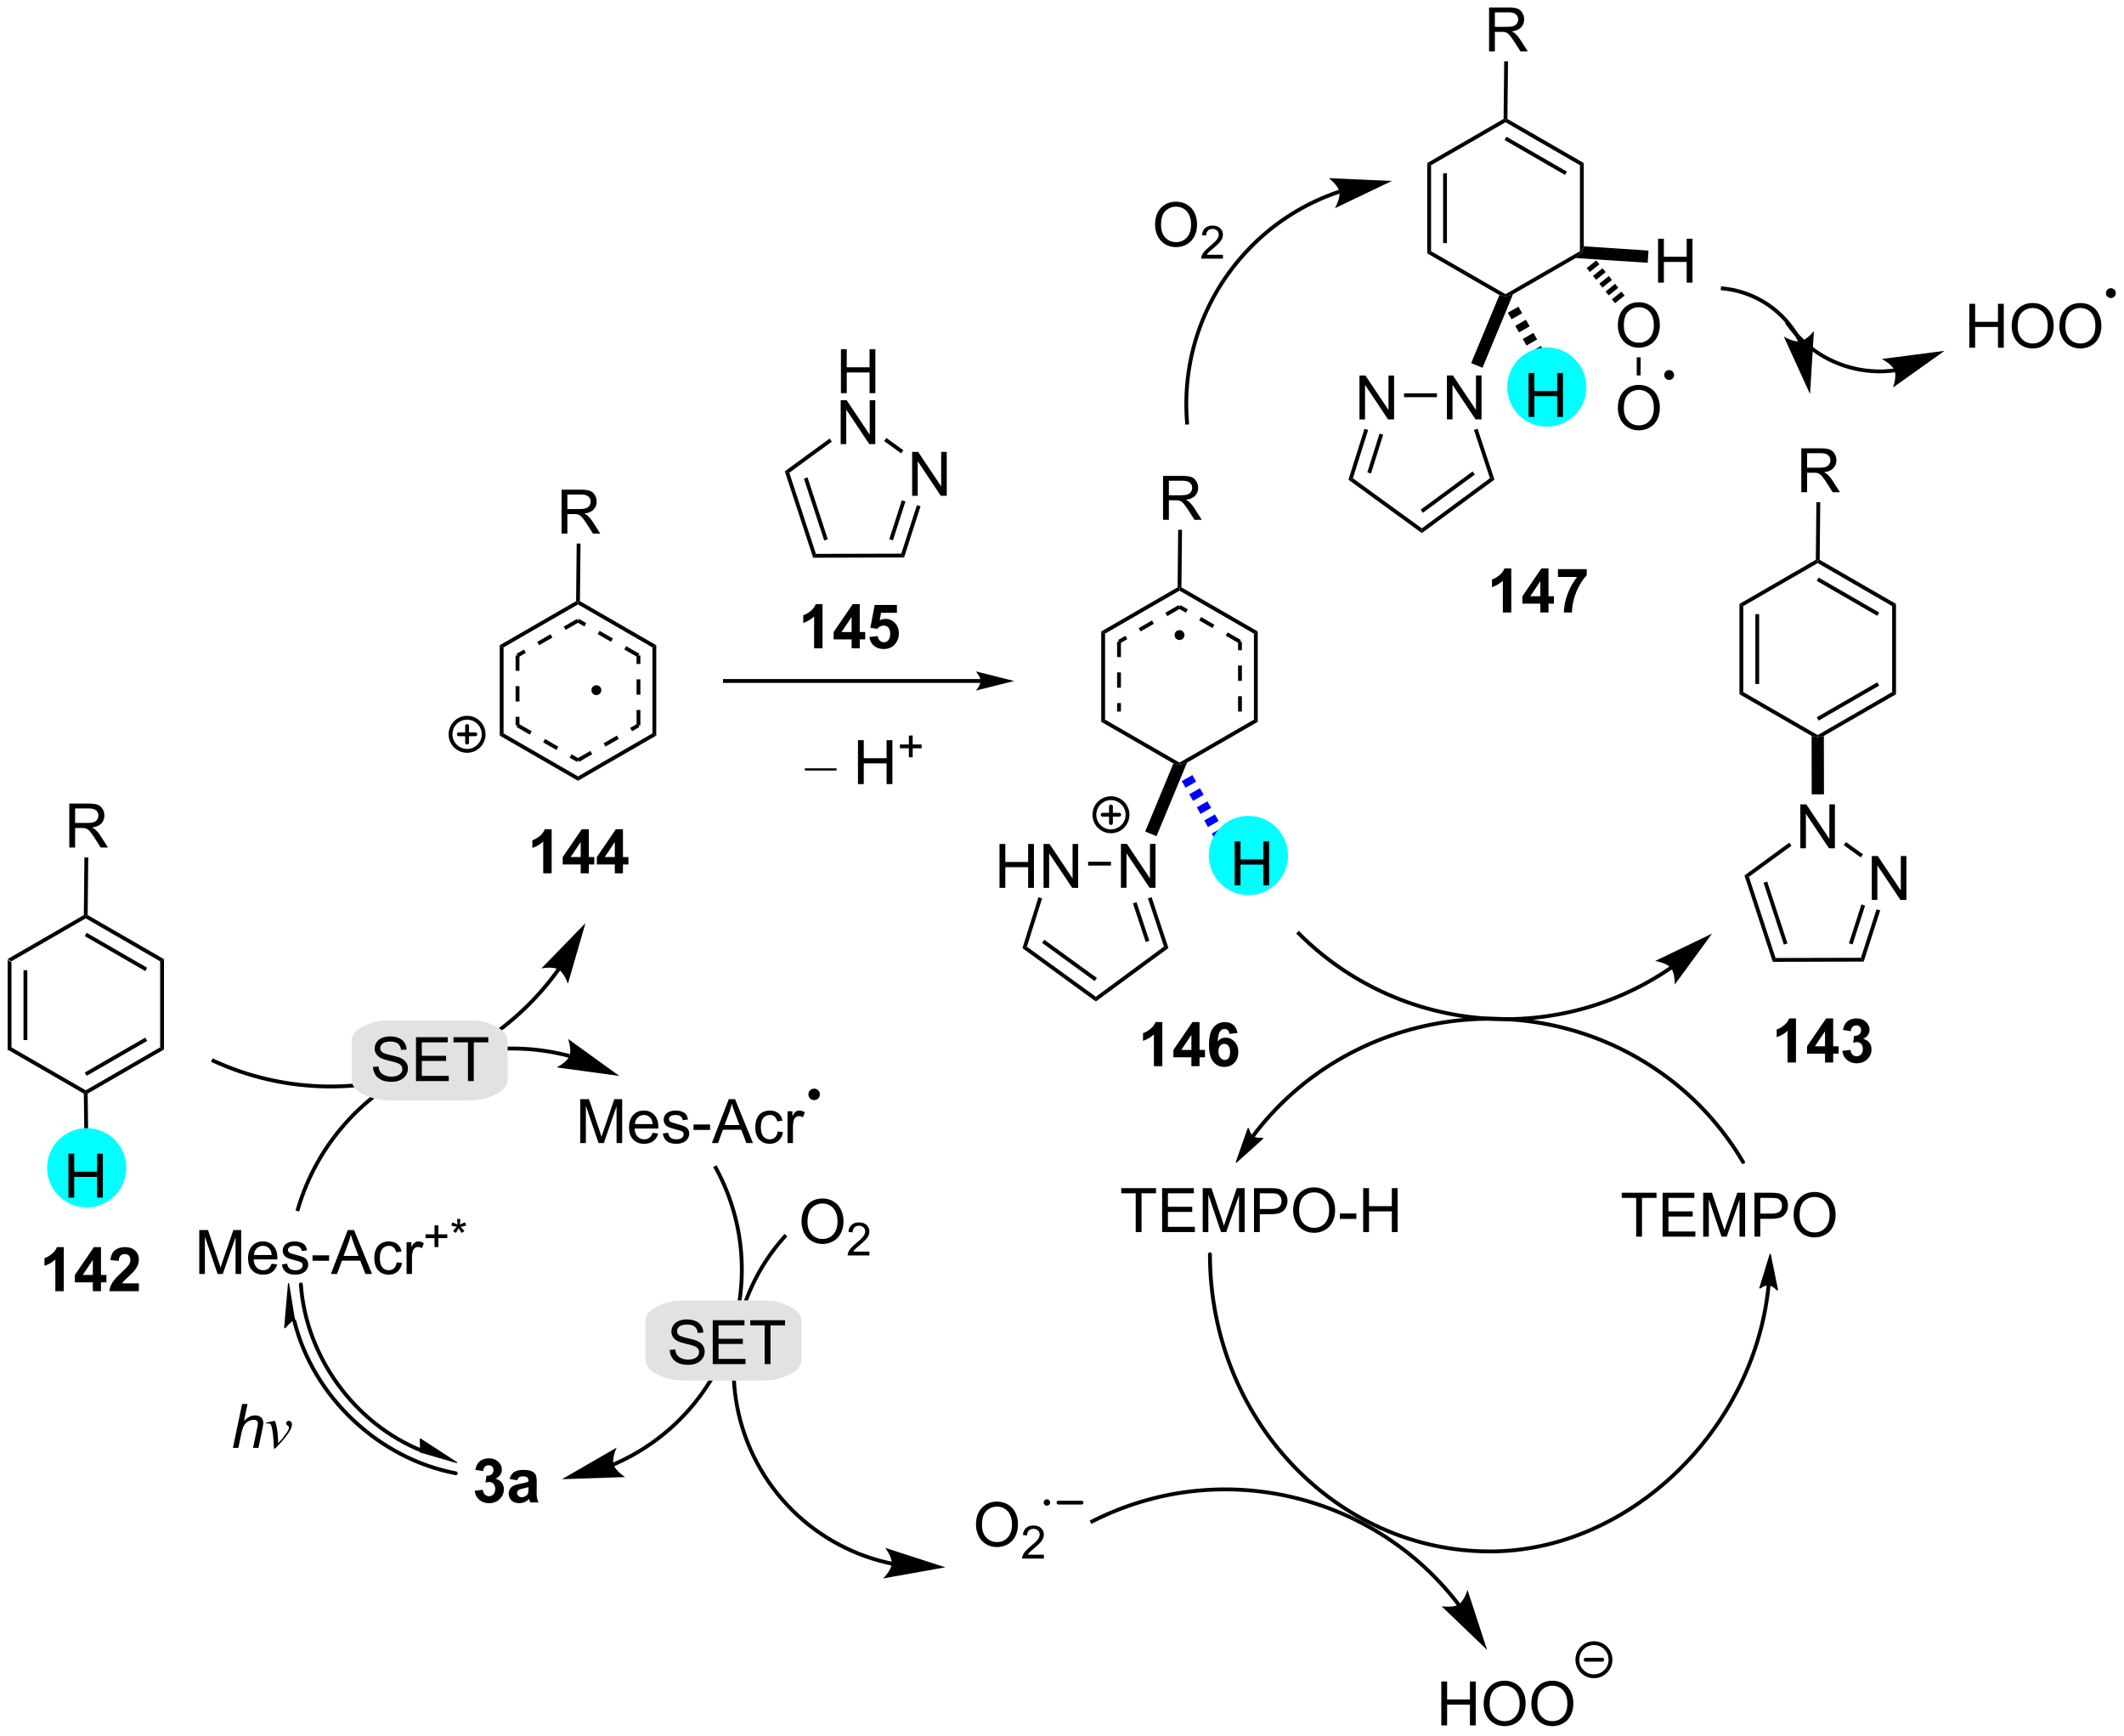 <?xml version="1.0" encoding="UTF-8"?>
<!DOCTYPE svg PUBLIC '-//W3C//DTD SVG 1.0//EN'
          'http://www.w3.org/TR/2001/REC-SVG-20010904/DTD/svg10.dtd'>
<svg stroke-dasharray="none" shape-rendering="auto" xmlns="http://www.w3.org/2000/svg" font-family="'Dialog'" text-rendering="auto" width="760" fill-opacity="1" color-interpolation="auto" color-rendering="auto" preserveAspectRatio="xMidYMid meet" font-size="12px" viewBox="0 0 760 621" fill="black" xmlns:xlink="http://www.w3.org/1999/xlink" stroke="black" image-rendering="auto" stroke-miterlimit="10" stroke-linecap="square" stroke-linejoin="miter" font-style="normal" stroke-width="1" height="621" stroke-dashoffset="0" font-weight="normal" stroke-opacity="1"
><!--Generated by the Batik Graphics2D SVG Generator--><defs id="genericDefs"
  /><g
  ><defs id="defs1"
    ><clipPath clipPathUnits="userSpaceOnUse" id="clipPath1"
      ><path d="M0.646 1.596 L285.545 1.596 L285.545 234.168 L0.646 234.168 L0.646 1.596 Z"
      /></clipPath
      ><clipPath clipPathUnits="userSpaceOnUse" id="clipPath2"
      ><path d="M60.674 116.019 L60.674 342.125 L337.651 342.125 L337.651 116.019 Z"
      /></clipPath
      ><clipPath clipPathUnits="userSpaceOnUse" id="clipPath3"
      ><path d="M0.646 1.596 L0.646 234.168 L285.545 234.168 L285.545 1.596 Z"
      /></clipPath
      ><clipPath clipPathUnits="userSpaceOnUse" id="clipPath4"
      ><path d="M99.696 172.014 L99.696 333.517 L297.537 333.517 L297.537 172.014 Z"
      /></clipPath
      ><clipPath clipPathUnits="userSpaceOnUse" id="clipPath5"
      ><path d="M412.192 -102.51 L412.192 184.616 L763.92 184.616 L763.92 -102.51 Z"
      /></clipPath
      ><clipPath clipPathUnits="userSpaceOnUse" id="clipPath6"
      ><path d="M182.077 -21.128 L182.077 211.444 L466.976 211.444 L466.976 -21.128 Z"
      /></clipPath
      ><clipPath clipPathUnits="userSpaceOnUse" id="clipPath7"
      ><path d="M1.021 4.085 L1.021 34.721 L90.887 34.721 L90.887 4.085 Z"
      /></clipPath
    ></defs
    ><g transform="scale(2.667,2.667) translate(-0.646,-1.596) matrix(1.029,0,0,1.029,-61.763,-117.742)"
    ><path d="M61.646 241.113 L62.146 241.402 L62.146 252.613 L61.646 252.902 ZM63.716 242.453 L63.716 251.563 L64.216 251.563 L64.216 242.453 Z" stroke="none" clip-path="url(#clipPath2)"
    /></g
    ><g transform="matrix(2.743,0,0,2.743,-166.424,-318.233)"
    ><path d="M61.646 252.902 L62.146 252.613 L71.855 258.219 L71.855 258.508 L71.607 258.653 Z" stroke="none" clip-path="url(#clipPath2)"
    /></g
    ><g transform="matrix(2.743,0,0,2.743,-166.424,-318.233)"
    ><path d="M72.107 258.651 L71.855 258.508 L71.855 258.219 L81.565 252.613 L82.065 252.902 ZM71.98 256.334 L79.87 251.779 L79.62 251.346 L71.73 255.901 Z" stroke="none" clip-path="url(#clipPath2)"
    /></g
    ><g transform="matrix(2.743,0,0,2.743,-166.424,-318.233)"
    ><path d="M82.065 252.902 L81.565 252.613 L81.565 241.402 L82.065 241.113 Z" stroke="none" clip-path="url(#clipPath2)"
    /></g
    ><g transform="matrix(2.743,0,0,2.743,-166.424,-318.233)"
    ><path d="M82.065 241.113 L81.565 241.402 L71.855 235.796 L71.855 235.508 L72.107 235.364 ZM79.87 242.236 L71.98 237.681 L71.73 238.114 L79.62 242.669 Z" stroke="none" clip-path="url(#clipPath2)"
    /></g
    ><g transform="matrix(2.743,0,0,2.743,-166.424,-318.233)"
    ><path d="M71.607 235.363 L71.855 235.508 L71.855 235.796 L62.146 241.402 L61.646 241.113 Z" stroke="none" clip-path="url(#clipPath2)"
    /></g
    ><g transform="matrix(2.743,0,0,2.743,-166.424,-318.233)"
    ><path d="M69.712 226.552 L69.712 220.826 L72.251 220.826 Q73.016 220.826 73.415 220.979 Q73.813 221.133 74.05 221.524 Q74.29 221.914 74.29 222.388 Q74.29 222.998 73.894 223.417 Q73.501 223.834 72.675 223.946 Q72.977 224.091 73.134 224.232 Q73.464 224.537 73.761 224.992 L74.759 226.552 L73.806 226.552 L73.048 225.36 Q72.714 224.844 72.498 224.571 Q72.285 224.297 72.115 224.188 Q71.946 224.078 71.769 224.037 Q71.641 224.008 71.347 224.008 L70.47 224.008 L70.47 226.552 L69.712 226.552 ZM70.47 223.352 L72.097 223.352 Q72.618 223.352 72.91 223.245 Q73.204 223.138 73.355 222.901 Q73.509 222.664 73.509 222.388 Q73.509 221.982 73.212 221.722 Q72.918 221.459 72.282 221.459 L70.47 221.459 L70.47 223.352 Z" stroke="none" clip-path="url(#clipPath2)"
    /></g
    ><g transform="matrix(2.743,0,0,2.743,-166.424,-318.233)"
    ><path d="M72.107 235.364 L71.855 235.508 L71.607 235.363 L71.685 227.85 L72.185 227.855 Z" stroke="none" clip-path="url(#clipPath2)"
    /></g
    ><g transform="matrix(2.743,0,0,2.743,-166.424,-318.233)"
    ><path d="M71.607 258.653 L71.855 258.508 L72.107 258.651 L72.232 268.321 L71.732 268.327 Z" stroke="none" clip-path="url(#clipPath2)"
    /></g
    ><g transform="matrix(2.743,0,0,2.743,-166.424,-318.233)"
    ><path d="M125.861 200.169 L126.361 200.458 L126.361 211.669 L125.861 211.958 ZM127.931 201.509 L127.931 203.509 L128.431 203.509 L128.431 201.509 ZM127.931 205.509 L127.931 207.509 L128.431 207.509 L128.431 205.509 ZM127.931 209.509 L127.931 210.619 L128.431 210.619 L128.431 209.509 Z" stroke="none" clip-path="url(#clipPath2)"
    /></g
    ><g transform="matrix(2.743,0,0,2.743,-166.424,-318.233)"
    ><path d="M125.861 211.958 L126.361 211.669 L136.07 217.275 L136.07 217.852 ZM128.056 210.835 L129.788 211.835 L130.038 211.402 L128.306 210.402 ZM131.52 212.835 L133.252 213.835 L133.502 213.402 L131.77 212.402 ZM134.984 214.835 L135.945 215.39 L136.195 214.957 L135.234 214.402 Z" stroke="none" clip-path="url(#clipPath2)"
    /></g
    ><g transform="matrix(2.743,0,0,2.743,-166.424,-318.233)"
    ><path d="M136.07 217.852 L136.07 217.275 L145.78 211.669 L146.28 211.958 ZM136.195 215.39 L137.927 214.39 L137.677 213.957 L135.945 214.957 ZM139.659 213.39 L141.391 212.39 L141.141 211.957 L139.409 212.957 ZM143.123 211.39 L144.084 210.835 L143.834 210.402 L142.873 210.957 Z" stroke="none" clip-path="url(#clipPath2)"
    /></g
    ><g transform="matrix(2.743,0,0,2.743,-166.424,-318.233)"
    ><path d="M146.28 211.958 L145.78 211.669 L145.78 200.458 L146.28 200.169 ZM144.209 210.619 L144.209 208.619 L143.709 208.619 L143.709 210.619 ZM144.209 206.619 L144.209 204.619 L143.709 204.619 L143.709 206.619 ZM144.209 202.619 L144.209 201.509 L143.709 201.509 L143.709 202.619 Z" stroke="none" clip-path="url(#clipPath2)"
    /></g
    ><g transform="matrix(2.743,0,0,2.743,-166.424,-318.233)"
    ><path d="M146.28 200.169 L145.78 200.458 L136.07 194.852 L136.07 194.564 L136.322 194.42 ZM144.084 201.292 L142.352 200.292 L142.102 200.725 L143.834 201.725 ZM140.62 199.292 L138.888 198.292 L138.638 198.725 L140.37 199.725 ZM137.156 197.292 L136.195 196.738 L135.945 197.171 L136.906 197.725 Z" stroke="none" clip-path="url(#clipPath2)"
    /></g
    ><g transform="matrix(2.743,0,0,2.743,-166.424,-318.233)"
    ><path d="M135.822 194.419 L136.07 194.564 L136.07 194.852 L126.361 200.458 L125.861 200.169 ZM135.945 196.738 L134.213 197.738 L134.463 198.171 L136.195 197.171 ZM132.481 198.738 L130.749 199.738 L130.999 200.171 L132.731 199.171 ZM129.017 200.738 L128.056 201.292 L128.306 201.725 L129.267 201.171 Z" stroke="none" clip-path="url(#clipPath2)"
    /></g
    ><g transform="matrix(2.743,0,0,2.743,-166.424,-318.233)"
    ><path d="M133.927 185.608 L133.927 179.882 L136.466 179.882 Q137.231 179.882 137.63 180.036 Q138.028 180.189 138.265 180.58 Q138.505 180.97 138.505 181.444 Q138.505 182.054 138.109 182.473 Q137.716 182.89 136.89 183.002 Q137.192 183.148 137.349 183.288 Q137.679 183.593 137.976 184.048 L138.974 185.608 L138.02 185.608 L137.263 184.416 Q136.929 183.9 136.713 183.627 Q136.5 183.353 136.33 183.244 Q136.161 183.134 135.984 183.093 Q135.856 183.064 135.562 183.064 L134.685 183.064 L134.685 185.608 L133.927 185.608 ZM134.685 182.408 L136.312 182.408 Q136.833 182.408 137.125 182.301 Q137.419 182.194 137.57 181.957 Q137.724 181.72 137.724 181.444 Q137.724 181.038 137.427 180.778 Q137.132 180.515 136.497 180.515 L134.685 180.515 L134.685 182.408 Z" stroke="none" clip-path="url(#clipPath2)"
    /></g
    ><g transform="matrix(2.743,0,0,2.743,-166.424,-318.233)"
    ><path d="M136.322 194.42 L136.07 194.564 L135.822 194.419 L135.9 186.906 L136.4 186.911 Z" stroke="none" clip-path="url(#clipPath2)"
    /></g
    ><g stroke-width="0.5" transform="matrix(2.743,0,0,2.743,-166.424,-318.233)" stroke-linejoin="round" stroke-linecap="round"
    ><path fill="none" d="M121.603 213.949 C120.41 213.949 119.443 212.982 119.443 211.789 C119.443 210.596 120.41 209.629 121.603 209.629 C122.796 209.629 123.763 210.596 123.763 211.789 C123.763 212.982 122.796 213.949 121.603 213.949 M120.523 211.789 L122.683 211.789 M121.603 210.709 L121.603 212.869" clip-path="url(#clipPath2)"
    /></g
    ><g transform="matrix(2.743,0,0,2.743,-166.424,-318.233)"
    ><path d="M138.466 206.433 C138.245 206.433 138.066 206.254 138.066 206.032 C138.066 205.812 138.245 205.633 138.466 205.633 C138.687 205.633 138.866 205.812 138.866 206.032 C138.866 206.254 138.687 206.433 138.466 206.433" stroke="none" clip-path="url(#clipPath2)"
    /></g
    ><g stroke-width="0.5" transform="matrix(2.743,0,0,2.743,-166.424,-318.233)" stroke-linejoin="round" stroke-linecap="round"
    ><path fill="none" d="M138.466 206.433 C138.245 206.433 138.066 206.254 138.066 206.032 C138.066 205.812 138.245 205.633 138.466 205.633 C138.687 205.633 138.866 205.812 138.866 206.032 C138.866 206.254 138.687 206.433 138.466 206.433" clip-path="url(#clipPath2)"
    /></g
    ><g transform="matrix(2.743,0,0,2.743,-166.424,-318.233)"
    ><path d="M136.366 265.103 L136.366 259.377 L137.506 259.377 L138.863 263.432 Q139.05 263.997 139.137 264.278 Q139.233 263.965 139.441 263.361 L140.811 259.377 L141.832 259.377 L141.832 265.103 L141.1 265.103 L141.1 260.309 L139.436 265.103 L138.754 265.103 L137.097 260.228 L137.097 265.103 L136.366 265.103 ZM145.803 263.767 L146.53 263.856 Q146.358 264.494 145.892 264.846 Q145.428 265.197 144.707 265.197 Q143.795 265.197 143.262 264.637 Q142.73 264.075 142.73 263.064 Q142.73 262.017 143.269 261.439 Q143.808 260.861 144.668 260.861 Q145.499 260.861 146.024 261.429 Q146.553 261.994 146.553 263.02 Q146.553 263.083 146.55 263.208 L143.457 263.208 Q143.496 263.892 143.842 264.257 Q144.191 264.619 144.709 264.619 Q145.097 264.619 145.371 264.416 Q145.644 264.213 145.803 263.767 ZM143.496 262.629 L145.811 262.629 Q145.764 262.106 145.545 261.846 Q145.209 261.439 144.675 261.439 Q144.191 261.439 143.86 261.765 Q143.53 262.088 143.496 262.629 ZM147.133 263.864 L147.828 263.754 Q147.885 264.174 148.153 264.398 Q148.422 264.619 148.901 264.619 Q149.385 264.619 149.62 264.421 Q149.854 264.223 149.854 263.958 Q149.854 263.721 149.648 263.583 Q149.502 263.489 148.929 263.346 Q148.156 263.15 147.857 263.007 Q147.557 262.864 147.403 262.614 Q147.25 262.361 147.25 262.057 Q147.25 261.778 147.375 261.543 Q147.502 261.307 147.721 261.15 Q147.885 261.028 148.169 260.945 Q148.453 260.861 148.776 260.861 Q149.265 260.861 149.633 261.002 Q150.002 261.142 150.177 261.382 Q150.354 261.622 150.422 262.025 L149.734 262.119 Q149.687 261.799 149.461 261.619 Q149.237 261.439 148.828 261.439 Q148.344 261.439 148.135 261.601 Q147.929 261.76 147.929 261.973 Q147.929 262.111 148.015 262.221 Q148.101 262.333 148.284 262.408 Q148.39 262.447 148.906 262.588 Q149.651 262.786 149.945 262.913 Q150.242 263.041 150.409 263.283 Q150.578 263.525 150.578 263.885 Q150.578 264.236 150.372 264.546 Q150.166 264.856 149.778 265.028 Q149.393 265.197 148.906 265.197 Q148.096 265.197 147.672 264.861 Q147.25 264.525 147.133 263.864 ZM151.14 263.385 L151.14 262.676 L153.299 262.676 L153.299 263.385 L151.14 263.385 ZM153.536 265.103 L155.737 259.377 L156.554 259.377 L158.898 265.103 L158.034 265.103 L157.367 263.369 L154.971 263.369 L154.344 265.103 L153.536 265.103 ZM155.19 262.752 L157.133 262.752 L156.534 261.166 Q156.26 260.442 156.127 259.978 Q156.018 260.528 155.82 261.072 L155.19 262.752 ZM162.12 263.583 L162.812 263.674 Q162.698 264.387 162.232 264.793 Q161.765 265.197 161.086 265.197 Q160.234 265.197 159.716 264.64 Q159.198 264.083 159.198 263.043 Q159.198 262.372 159.419 261.869 Q159.643 261.364 160.099 261.114 Q160.554 260.861 161.088 260.861 Q161.765 260.861 162.195 261.202 Q162.625 261.543 162.745 262.174 L162.062 262.278 Q161.963 261.861 161.716 261.65 Q161.469 261.439 161.117 261.439 Q160.586 261.439 160.252 261.82 Q159.922 262.2 159.922 263.025 Q159.922 263.861 160.242 264.241 Q160.562 264.619 161.078 264.619 Q161.492 264.619 161.768 264.366 Q162.047 264.111 162.12 263.583 ZM163.406 265.103 L163.406 260.955 L164.039 260.955 L164.039 261.583 Q164.281 261.142 164.484 261.002 Q164.69 260.861 164.937 260.861 Q165.291 260.861 165.659 261.088 L165.416 261.739 Q165.159 261.588 164.901 261.588 Q164.672 261.588 164.487 261.726 Q164.304 261.864 164.226 262.111 Q164.109 262.486 164.109 262.932 L164.109 265.103 L163.406 265.103 Z" stroke="none" clip-path="url(#clipPath2)"
    /></g
    ><g transform="matrix(2.743,0,0,2.743,-166.424,-318.233)"
    ><path d="M86.667 282.173 L86.667 276.447 L87.808 276.447 L89.165 280.501 Q89.352 281.066 89.438 281.348 Q89.534 281.035 89.743 280.431 L91.112 276.447 L92.133 276.447 L92.133 282.173 L91.401 282.173 L91.401 277.379 L89.737 282.173 L89.055 282.173 L87.399 277.298 L87.399 282.173 L86.667 282.173 ZM96.105 280.837 L96.831 280.926 Q96.659 281.564 96.193 281.915 Q95.73 282.267 95.008 282.267 Q94.097 282.267 93.563 281.707 Q93.032 281.144 93.032 280.134 Q93.032 279.087 93.571 278.509 Q94.11 277.931 94.969 277.931 Q95.8 277.931 96.326 278.499 Q96.855 279.064 96.855 280.09 Q96.855 280.152 96.852 280.277 L93.758 280.277 Q93.797 280.962 94.144 281.327 Q94.493 281.689 95.011 281.689 Q95.399 281.689 95.672 281.486 Q95.946 281.283 96.105 280.837 ZM93.797 279.699 L96.112 279.699 Q96.066 279.176 95.847 278.915 Q95.511 278.509 94.977 278.509 Q94.493 278.509 94.162 278.835 Q93.831 279.158 93.797 279.699 ZM97.434 280.934 L98.129 280.824 Q98.187 281.243 98.455 281.467 Q98.723 281.689 99.202 281.689 Q99.687 281.689 99.921 281.491 Q100.155 281.293 100.155 281.027 Q100.155 280.79 99.95 280.652 Q99.804 280.559 99.231 280.415 Q98.457 280.22 98.158 280.077 Q97.859 279.934 97.705 279.684 Q97.551 279.431 97.551 279.126 Q97.551 278.848 97.676 278.613 Q97.804 278.376 98.022 278.22 Q98.187 278.098 98.47 278.014 Q98.754 277.931 99.077 277.931 Q99.567 277.931 99.934 278.072 Q100.304 278.212 100.478 278.452 Q100.655 278.691 100.723 279.095 L100.035 279.189 Q99.989 278.868 99.762 278.689 Q99.538 278.509 99.129 278.509 Q98.645 278.509 98.437 278.671 Q98.231 278.829 98.231 279.043 Q98.231 279.181 98.317 279.29 Q98.403 279.402 98.585 279.478 Q98.692 279.517 99.207 279.658 Q99.952 279.856 100.246 279.983 Q100.543 280.111 100.71 280.353 Q100.879 280.595 100.879 280.954 Q100.879 281.306 100.674 281.616 Q100.468 281.926 100.08 282.098 Q99.694 282.267 99.207 282.267 Q98.397 282.267 97.973 281.931 Q97.551 281.595 97.434 280.934 ZM101.442 280.454 L101.442 279.746 L103.601 279.746 L103.601 280.454 L101.442 280.454 ZM103.838 282.173 L106.038 276.447 L106.856 276.447 L109.2 282.173 L108.335 282.173 L107.668 280.439 L105.272 280.439 L104.645 282.173 L103.838 282.173 ZM105.491 279.822 L107.434 279.822 L106.835 278.236 Q106.562 277.512 106.429 277.048 Q106.319 277.598 106.121 278.142 L105.491 279.822 ZM112.421 280.652 L113.114 280.743 Q112.999 281.457 112.533 281.863 Q112.067 282.267 111.387 282.267 Q110.535 282.267 110.017 281.71 Q109.499 281.152 109.499 280.113 Q109.499 279.441 109.72 278.939 Q109.944 278.434 110.4 278.184 Q110.856 277.931 111.39 277.931 Q112.067 277.931 112.496 278.272 Q112.926 278.613 113.046 279.243 L112.364 279.348 Q112.265 278.931 112.017 278.72 Q111.77 278.509 111.418 278.509 Q110.887 278.509 110.554 278.889 Q110.223 279.269 110.223 280.095 Q110.223 280.931 110.543 281.311 Q110.864 281.689 111.379 281.689 Q111.793 281.689 112.069 281.436 Q112.348 281.181 112.421 280.652 ZM113.707 282.173 L113.707 278.025 L114.34 278.025 L114.34 278.652 Q114.582 278.212 114.785 278.072 Q114.991 277.931 115.239 277.931 Q115.593 277.931 115.96 278.158 L115.718 278.809 Q115.46 278.658 115.202 278.658 Q114.973 278.658 114.788 278.796 Q114.606 278.934 114.528 279.181 Q114.41 279.556 114.41 280.001 L114.41 282.173 L113.707 282.173 Z" stroke="none" clip-path="url(#clipPath2)"
    /></g
    ><g transform="matrix(2.743,0,0,2.743,-166.424,-318.233)"
    ><path d="M117.355 278.678 L117.355 277.5 L116.185 277.5 L116.185 277.008 L117.355 277.008 L117.355 275.84 L117.853 275.84 L117.853 277.008 L119.021 277.008 L119.021 277.5 L117.853 277.5 L117.853 278.678 L117.355 278.678 ZM119.542 275.865 L119.677 275.449 Q120.144 275.613 120.355 275.735 Q120.298 275.203 120.296 275.004 L120.72 275.004 Q120.712 275.295 120.653 275.731 Q120.954 275.578 121.345 275.449 L121.48 275.865 Q121.107 275.988 120.749 276.029 Q120.929 276.186 121.253 276.584 L120.901 276.832 Q120.732 276.602 120.501 276.203 Q120.284 276.615 120.12 276.832 L119.775 276.584 Q120.114 276.164 120.261 276.029 Q119.882 275.957 119.542 275.865 Z" stroke="none" clip-path="url(#clipPath2)"
    /></g
    ><g transform="matrix(2.743,0,0,2.743,-166.424,-318.233)"
    ><path d="M122.596 310.452 L123.659 310.325 Q123.708 310.731 123.93 310.947 Q124.154 311.161 124.471 311.161 Q124.81 311.161 125.042 310.903 Q125.276 310.645 125.276 310.208 Q125.276 309.793 125.052 309.551 Q124.831 309.309 124.51 309.309 Q124.299 309.309 124.005 309.39 L124.127 308.497 Q124.573 308.507 124.807 308.304 Q125.042 308.098 125.042 307.757 Q125.042 307.468 124.87 307.296 Q124.698 307.124 124.411 307.124 Q124.13 307.124 123.93 307.32 Q123.732 307.515 123.69 307.89 L122.677 307.718 Q122.784 307.2 122.995 306.89 Q123.208 306.577 123.588 306.4 Q123.971 306.223 124.443 306.223 Q125.252 306.223 125.74 306.739 Q126.143 307.161 126.143 307.692 Q126.143 308.445 125.318 308.895 Q125.81 308.999 126.104 309.366 Q126.401 309.734 126.401 310.255 Q126.401 311.007 125.849 311.541 Q125.299 312.072 124.479 312.072 Q123.7 312.072 123.187 311.624 Q122.677 311.176 122.596 310.452 ZM128.139 309.09 L127.142 308.911 Q127.311 308.309 127.72 308.02 Q128.131 307.731 128.939 307.731 Q129.673 307.731 130.032 307.906 Q130.392 308.077 130.538 308.346 Q130.686 308.614 130.686 309.327 L130.673 310.609 Q130.673 311.156 130.725 311.416 Q130.78 311.676 130.923 311.973 L129.837 311.973 Q129.796 311.864 129.733 311.648 Q129.704 311.551 129.694 311.52 Q129.413 311.793 129.092 311.932 Q128.772 312.067 128.407 312.067 Q127.767 312.067 127.397 311.721 Q127.03 311.372 127.03 310.84 Q127.03 310.489 127.197 310.213 Q127.366 309.937 127.668 309.791 Q127.97 309.645 128.54 309.536 Q129.311 309.39 129.608 309.265 L129.608 309.156 Q129.608 308.84 129.452 308.705 Q129.296 308.57 128.861 308.57 Q128.569 308.57 128.405 308.687 Q128.241 308.801 128.139 309.09 ZM129.608 309.981 Q129.397 310.051 128.939 310.15 Q128.483 310.247 128.342 310.34 Q128.126 310.491 128.126 310.726 Q128.126 310.958 128.298 311.127 Q128.47 311.293 128.736 311.293 Q129.032 311.293 129.303 311.098 Q129.501 310.95 129.564 310.734 Q129.608 310.593 129.608 310.2 L129.608 309.981 Z" stroke="none" clip-path="url(#clipPath2)"
    /></g
    ><g transform="matrix(2.743,0,0,2.743,-166.424,-318.233)"
    ><path d="M135.027 253.506 L135.026 253.506 L135.015 253.503 L134.991 253.496 C134.958 253.487 134.925 253.478 134.892 253.47 C134.825 253.453 134.76 253.436 134.694 253.419 C134.429 253.352 134.165 253.289 133.899 253.23 C133.368 253.111 132.834 253.007 132.298 252.918 C131.227 252.74 130.147 252.621 129.064 252.563 C124.73 252.329 120.346 253.056 116.236 254.759 C112.127 256.462 108.514 259.051 105.617 262.282 C102.719 265.513 100.538 269.385 99.291 273.655 L99.221 273.895 L99.701 274.035 L99.771 273.795 C100.997 269.597 103.142 265.791 105.989 262.615 C108.837 259.44 112.388 256.895 116.428 255.221 C120.468 253.546 124.778 252.833 129.037 253.062 C130.102 253.12 131.163 253.236 132.217 253.411 C132.744 253.499 133.268 253.601 133.79 253.718 C134.051 253.776 134.312 253.838 134.571 253.904 C134.636 253.92 134.701 253.937 134.766 253.954 C134.798 253.962 134.83 253.971 134.863 253.979 L134.887 253.985 L134.899 253.988 L134.901 253.989 L135.143 254.052 L135.269 253.568 ZM141.461 256.345 L134.774 251.518 C134.774 251.518 135.285 252.934 134.961 253.747 C134.636 254.559 133.29 255.233 133.29 255.233 Z" stroke="none" clip-path="url(#clipPath2)"
    /></g
    ><g transform="matrix(2.743,0,0,2.743,-166.424,-318.233)"
    ><path d="M140.799 307.251 L140.8 307.25 L140.828 307.238 C140.844 307.231 140.86 307.224 140.876 307.217 C141.003 307.162 141.13 307.106 141.257 307.049 C141.51 306.935 141.762 306.817 142.011 306.695 C142.51 306.452 143.001 306.195 143.483 305.923 C144.448 305.38 145.379 304.78 146.271 304.127 C149.84 301.514 152.788 298.054 154.805 293.975 C156.821 289.895 157.779 285.452 157.686 281.03 C157.594 276.608 156.45 272.208 154.265 268.217 L154.145 267.998 L153.706 268.238 L153.826 268.457 C155.973 272.378 157.095 276.699 157.186 281.04 C157.277 285.382 156.337 289.746 154.356 293.753 C152.376 297.761 149.48 301.158 145.976 303.723 C145.1 304.365 144.185 304.954 143.238 305.488 C142.764 305.755 142.282 306.007 141.792 306.246 C141.547 306.365 141.3 306.481 141.051 306.593 C140.927 306.649 140.802 306.704 140.677 306.759 C140.661 306.765 140.645 306.772 140.63 306.779 L140.606 306.789 L140.609 306.788 L140.378 306.883 L140.567 307.346 ZM133.977 308.944 L142.218 308.666 C142.218 308.666 140.948 307.86 140.707 307.019 C140.466 306.177 141.118 304.821 141.118 304.821 Z" stroke="none" clip-path="url(#clipPath2)"
    /></g
    ><g transform="matrix(2.743,0,0,2.743,-166.424,-318.233)"
    ><path d="M133.328 242.314 L133.327 242.315 L133.326 242.316 L133.318 242.327 L133.301 242.35 C133.291 242.365 133.28 242.38 133.269 242.395 C133.247 242.425 133.226 242.455 133.204 242.485 C131.809 244.406 130.232 246.182 128.499 247.788 C125.033 251.001 120.94 253.537 116.421 255.211 C111.903 256.884 107.145 257.626 102.422 257.446 C97.699 257.267 93.011 256.166 88.633 254.155 L88.406 254.05 L88.197 254.504 L88.424 254.609 C92.862 256.648 97.615 257.764 102.403 257.946 C107.191 258.128 112.015 257.376 116.595 255.68 C121.174 253.983 125.324 251.412 128.839 248.155 C130.596 246.526 132.194 244.727 133.608 242.779 C133.63 242.749 133.652 242.719 133.674 242.688 C133.685 242.672 133.696 242.657 133.707 242.642 L133.724 242.619 L133.732 242.608 L133.734 242.605 L133.736 242.602 L133.88 242.398 L133.472 242.108 ZM137.044 236.414 L131.295 242.326 C131.295 242.326 132.77 242.026 133.527 242.466 C134.284 242.906 134.754 244.335 134.754 244.335 Z" stroke="none" clip-path="url(#clipPath2)"
    /></g
    ><g transform="matrix(2.743,0,0,2.743,-166.424,-318.233)"
    ><path d="M68.989 284.421 L67.893 284.421 L67.893 280.283 Q67.291 280.846 66.474 281.116 L66.474 280.119 Q66.903 279.978 67.406 279.588 Q67.911 279.195 68.099 278.671 L68.989 278.671 L68.989 284.421 ZM72.782 284.421 L72.782 283.267 L70.439 283.267 L70.439 282.307 L72.923 278.671 L73.845 278.671 L73.845 282.304 L74.556 282.304 L74.556 283.267 L73.845 283.267 L73.845 284.421 L72.782 284.421 ZM72.782 282.304 L72.782 280.346 L71.467 282.304 L72.782 282.304 ZM78.786 283.4 L78.786 284.421 L74.94 284.421 Q75.002 283.843 75.315 283.325 Q75.627 282.807 76.549 281.952 Q77.291 281.26 77.458 281.015 Q77.685 280.674 77.685 280.343 Q77.685 279.976 77.487 279.778 Q77.291 279.58 76.943 279.58 Q76.599 279.58 76.396 279.788 Q76.193 279.994 76.161 280.476 L75.068 280.366 Q75.166 279.46 75.682 279.067 Q76.198 278.671 76.971 278.671 Q77.818 278.671 78.302 279.13 Q78.786 279.585 78.786 280.265 Q78.786 280.65 78.648 281.002 Q78.51 281.351 78.208 281.734 Q78.01 281.986 77.489 282.463 Q76.971 282.939 76.831 283.096 Q76.693 283.252 76.607 283.4 L78.786 283.4 Z" stroke="none" clip-path="url(#clipPath2)"
    /></g
    ><g transform="matrix(2.743,0,0,2.743,-166.424,-318.233)"
    ><path d="M132.63 229.916 L131.534 229.916 L131.534 225.778 Q130.932 226.34 130.114 226.611 L130.114 225.614 Q130.544 225.473 131.047 225.083 Q131.552 224.689 131.739 224.166 L132.63 224.166 L132.63 229.916 ZM136.423 229.916 L136.423 228.762 L134.079 228.762 L134.079 227.801 L136.564 224.166 L137.486 224.166 L137.486 227.799 L138.196 227.799 L138.196 228.762 L137.486 228.762 L137.486 229.916 L136.423 229.916 ZM136.423 227.799 L136.423 225.84 L135.108 227.799 L136.423 227.799 ZM140.872 229.916 L140.872 228.762 L138.529 228.762 L138.529 227.801 L141.013 224.166 L141.935 224.166 L141.935 227.799 L142.646 227.799 L142.646 228.762 L141.935 228.762 L141.935 229.916 L140.872 229.916 ZM140.872 227.799 L140.872 225.84 L139.557 227.799 L140.872 227.799 Z" stroke="none" clip-path="url(#clipPath2)"
    /></g
    ><g transform="matrix(2.743,0,0,2.743,-166.424,-318.233)"
    ><path d="M188.596 204.585 L155.237 204.585 L154.987 204.585 L154.987 205.085 L155.237 205.085 L188.596 205.085 L188.846 205.085 L188.846 204.585 ZM192.971 204.835 L187.971 203.585 C187.971 203.585 188.596 204.288 188.596 204.835 C188.596 205.381 187.971 206.085 187.971 206.085 Z" stroke="none" clip-path="url(#clipPath2)"
    /></g
    ><g transform="matrix(2.743,0,0,2.743,-166.424,-318.233)"
    ><path d="M179.659 180.679 L179.659 174.952 L180.438 174.952 L183.446 179.447 L183.446 174.952 L184.172 174.952 L184.172 180.679 L183.394 180.679 L180.386 176.179 L180.386 180.679 L179.659 180.679 Z" stroke="none" clip-path="url(#clipPath2)"
    /></g
    ><g transform="matrix(2.743,0,0,2.743,-166.424,-318.233)"
    ><path d="M170.369 167.295 L170.369 161.568 L171.126 161.568 L171.126 163.92 L174.103 163.92 L174.103 161.568 L174.861 161.568 L174.861 167.295 L174.103 167.295 L174.103 164.594 L171.126 164.594 L171.126 167.295 L170.369 167.295 Z" stroke="none" clip-path="url(#clipPath2)"
    /></g
    ><g transform="matrix(2.743,0,0,2.743,-166.424,-318.233)"
    ><path d="M170.337 173.945 L170.337 168.218 L171.116 168.218 L174.124 172.713 L174.124 168.218 L174.85 168.218 L174.85 173.945 L174.072 173.945 L171.064 169.445 L171.064 173.945 L170.337 173.945 Z" stroke="none" clip-path="url(#clipPath2)"
    /></g
    ><g transform="matrix(2.743,0,0,2.743,-166.424,-318.233)"
    ><path d="M163.049 177.485 L163.637 177.674 L167.107 188.256 L166.745 188.757 ZM165.541 178.441 L168.187 186.511 L168.662 186.355 L166.016 178.286 Z" stroke="none" clip-path="url(#clipPath2)"
    /></g
    ><g transform="matrix(2.743,0,0,2.743,-166.424,-318.233)"
    ><path d="M166.745 188.757 L167.107 188.256 L178.244 188.226 L178.608 188.725 Z" stroke="none" clip-path="url(#clipPath2)"
    /></g
    ><g transform="matrix(2.743,0,0,2.743,-166.424,-318.233)"
    ><path d="M178.608 188.725 L178.244 188.226 L180.28 181.902 L180.756 182.056 ZM177.155 186.487 L178.785 181.421 L178.309 181.268 L176.679 186.333 Z" stroke="none" clip-path="url(#clipPath2)"
    /></g
    ><g transform="matrix(2.743,0,0,2.743,-166.424,-318.233)"
    ><path d="M178.511 174.737 L178.219 175.142 L176.007 173.544 L176.299 173.138 Z" stroke="none" clip-path="url(#clipPath2)"
    /></g
    ><g transform="matrix(2.743,0,0,2.743,-166.424,-318.233)"
    ><path d="M168.89 173.217 L169.185 173.62 L163.637 177.674 L163.049 177.485 Z" stroke="none" clip-path="url(#clipPath2)"
    /></g
    ><g transform="matrix(2.743,0,0,2.743,-166.424,-318.233)"
    ><path d="M169.795 216.511 L165.657 216.511 L165.657 216.227 L169.795 216.227 L169.795 216.511 Z" stroke="none" clip-path="url(#clipPath2)"
    /></g
    ><g transform="matrix(2.743,0,0,2.743,-166.424,-318.233)"
    ><path d="M172.591 218.282 L172.591 212.555 L173.348 212.555 L173.348 214.907 L176.325 214.907 L176.325 212.555 L177.083 212.555 L177.083 218.282 L176.325 218.282 L176.325 215.581 L173.348 215.581 L173.348 218.282 L172.591 218.282 Z" stroke="none" clip-path="url(#clipPath2)"
    /></g
    ><g transform="matrix(2.743,0,0,2.743,-166.424,-318.233)"
    ><path d="M179.231 214.786 L179.231 213.609 L178.061 213.609 L178.061 213.117 L179.231 213.117 L179.231 211.948 L179.729 211.948 L179.729 213.117 L180.897 213.117 L180.897 213.609 L179.729 213.609 L179.729 214.786 L179.231 214.786 Z" stroke="none" clip-path="url(#clipPath2)"
    /></g
    ><g transform="matrix(2.743,0,0,2.743,-166.424,-318.233)"
    ><path d="M204.325 198.373 L204.825 198.661 L204.825 209.873 L204.325 210.161 ZM206.394 199.712 L206.394 201.712 L206.894 201.712 L206.894 199.712 ZM206.394 203.712 L206.394 205.712 L206.894 205.712 L206.894 203.712 ZM206.394 207.712 L206.394 208.822 L206.894 208.822 L206.894 207.712 Z" stroke="none" clip-path="url(#clipPath2)"
    /></g
    ><g transform="matrix(2.743,0,0,2.743,-166.424,-318.233)"
    ><path d="M204.325 210.161 L204.825 209.873 L214.534 215.478 L214.534 215.767 L213.738 215.596 Z" stroke="none" clip-path="url(#clipPath2)"
    /></g
    ><g transform="matrix(2.743,0,0,2.743,-166.424,-318.233)"
    ><path d="M215.515 215.489 L214.534 215.767 L214.534 215.478 L224.243 209.873 L224.743 210.161 Z" stroke="none" clip-path="url(#clipPath2)"
    /></g
    ><g transform="matrix(2.743,0,0,2.743,-166.424,-318.233)"
    ><path d="M224.743 210.161 L224.243 209.873 L224.243 198.661 L224.743 198.373 ZM222.673 208.822 L222.673 206.822 L222.173 206.822 L222.173 208.822 ZM222.673 204.822 L222.673 202.822 L222.173 202.822 L222.173 204.822 ZM222.673 200.822 L222.673 199.712 L222.173 199.712 L222.173 200.822 Z" stroke="none" clip-path="url(#clipPath2)"
    /></g
    ><g transform="matrix(2.743,0,0,2.743,-166.424,-318.233)"
    ><path d="M224.743 198.373 L224.243 198.661 L214.534 193.056 L214.534 192.767 L214.785 192.624 ZM222.548 199.496 L220.816 198.496 L220.566 198.929 L222.298 199.929 ZM219.084 197.496 L217.352 196.496 L217.102 196.929 L218.834 197.929 ZM215.62 195.496 L214.659 194.941 L214.409 195.374 L215.37 195.929 Z" stroke="none" clip-path="url(#clipPath2)"
    /></g
    ><g transform="matrix(2.743,0,0,2.743,-166.424,-318.233)"
    ><path d="M214.285 192.622 L214.534 192.767 L214.534 193.056 L204.825 198.661 L204.325 198.373 ZM214.409 194.941 L212.677 195.941 L212.927 196.374 L214.659 195.374 ZM210.945 196.941 L209.213 197.941 L209.463 198.374 L211.195 197.374 ZM207.481 198.941 L206.519 199.496 L206.769 199.929 L207.731 199.374 Z" stroke="none" clip-path="url(#clipPath2)"
    /></g
    ><g transform="matrix(2.743,0,0,2.743,-166.424,-318.233)"
    ><path d="M212.39 183.811 L212.39 178.085 L214.929 178.085 Q215.695 178.085 216.093 178.239 Q216.492 178.392 216.729 178.783 Q216.968 179.173 216.968 179.647 Q216.968 180.257 216.573 180.676 Q216.179 181.093 215.354 181.205 Q215.656 181.351 215.812 181.491 Q216.143 181.796 216.44 182.252 L217.437 183.811 L216.484 183.811 L215.726 182.619 Q215.393 182.103 215.177 181.83 Q214.963 181.556 214.794 181.447 Q214.625 181.338 214.448 181.296 Q214.32 181.267 214.026 181.267 L213.148 181.267 L213.148 183.811 L212.39 183.811 ZM213.148 180.611 L214.776 180.611 Q215.297 180.611 215.588 180.504 Q215.882 180.397 216.034 180.16 Q216.187 179.923 216.187 179.647 Q216.187 179.241 215.89 178.981 Q215.596 178.718 214.961 178.718 L213.148 178.718 L213.148 180.611 Z" stroke="none" clip-path="url(#clipPath2)"
    /></g
    ><g transform="matrix(2.743,0,0,2.743,-166.424,-318.233)"
    ><path d="M214.785 192.624 L214.534 192.767 L214.285 192.622 L214.364 185.109 L214.864 185.114 Z" stroke="none" clip-path="url(#clipPath2)"
    /></g
    ><g transform="matrix(2.743,0,0,2.743,-166.424,-318.233)"
    ><path d="M191.054 231.816 L191.054 226.089 L191.812 226.089 L191.812 228.441 L194.789 228.441 L194.789 226.089 L195.546 226.089 L195.546 231.816 L194.789 231.816 L194.789 229.116 L191.812 229.116 L191.812 231.816 L191.054 231.816 ZM196.8 231.816 L196.8 226.089 L197.579 226.089 L200.587 230.584 L200.587 226.089 L201.313 226.089 L201.313 231.816 L200.535 231.816 L197.527 227.316 L197.527 231.816 L196.8 231.816 Z" stroke="none" clip-path="url(#clipPath2)"
    /></g
    ><g transform="matrix(2.743,0,0,2.743,-166.424,-318.233)"
    ><path d="M206.894 231.806 L206.894 226.08 L207.673 226.08 L210.68 230.574 L210.68 226.08 L211.407 226.08 L211.407 231.806 L210.628 231.806 L207.621 227.306 L207.621 231.806 L206.894 231.806 Z" stroke="none" clip-path="url(#clipPath2)"
    /></g
    ><g transform="matrix(2.743,0,0,2.743,-166.424,-318.233)"
    ><path d="M212.504 239.478 L213.093 239.666 L203.623 246.638 L203.621 246.019 Z" stroke="none" clip-path="url(#clipPath2)"
    /></g
    ><g transform="matrix(2.743,0,0,2.743,-166.424,-318.233)"
    ><path d="M203.621 246.019 L203.623 246.638 L194.045 239.685 L194.63 239.492 ZM203.761 243.568 L196.901 238.588 L196.607 238.993 L203.467 243.973 Z" stroke="none" clip-path="url(#clipPath2)"
    /></g
    ><g transform="matrix(2.743,0,0,2.743,-166.424,-318.233)"
    ><path d="M194.63 239.492 L194.045 239.685 L196.136 233.041 L196.613 233.191 Z" stroke="none" clip-path="url(#clipPath2)"
    /></g
    ><g transform="matrix(2.743,0,0,2.743,-166.424,-318.233)"
    ><path d="M202.616 228.912 L202.616 228.412 L205.594 228.409 L205.594 228.909 Z" stroke="none" clip-path="url(#clipPath2)"
    /></g
    ><g transform="matrix(2.743,0,0,2.743,-166.424,-318.233)"
    ><path d="M210.42 233.185 L210.895 233.028 L213.093 239.666 L212.504 239.478 ZM208.456 233.835 L210.124 238.875 L210.599 238.718 L208.93 233.678 Z" stroke="none" clip-path="url(#clipPath2)"
    /></g
    ><g transform="matrix(2.743,0,0,2.743,-166.424,-318.233)"
    ><path d="M213.738 215.596 L214.534 215.767 L215.515 215.489 L211.536 225.078 L210.058 224.465 Z" stroke="none" clip-path="url(#clipPath2)"
    /></g
    ><g fill="blue" transform="matrix(2.743,0,0,2.743,-166.424,-318.233)" stroke="blue"
    ><path d="M216.221 217.106 L216.709 217.962 L215.32 218.755 L214.832 217.9 ZM217.198 218.817 L217.687 219.672 L216.298 220.466 L215.809 219.611 ZM218.175 220.527 L218.664 221.382 L217.275 222.176 L216.786 221.321 ZM219.153 222.237 L219.642 223.092 L218.252 223.886 L217.764 223.031 ZM220.13 223.947 L220.619 224.802 L219.23 225.596 L218.741 224.741 Z" stroke="none" clip-path="url(#clipPath2)"
    /></g
    ><g transform="matrix(2.743,0,0,2.743,-166.424,-318.233)"
    ><path d="M246.851 137.279 L247.351 137.567 L247.351 148.779 L246.851 149.067 ZM248.921 138.618 L248.921 147.728 L249.421 147.728 L249.421 138.618 Z" stroke="none" clip-path="url(#clipPath2)"
    /></g
    ><g transform="matrix(2.743,0,0,2.743,-166.424,-318.233)"
    ><path d="M246.851 149.067 L247.351 148.779 L257.06 154.385 L257.06 154.673 L256.264 154.503 Z" stroke="none" clip-path="url(#clipPath2)"
    /></g
    ><g transform="matrix(2.743,0,0,2.743,-166.424,-318.233)"
    ><path d="M258.041 154.395 L257.06 154.673 L257.06 154.385 L266.769 148.779 L267.019 148.923 L266.222 149.672 Z" stroke="none" clip-path="url(#clipPath2)"
    /></g
    ><g transform="matrix(2.743,0,0,2.743,-166.424,-318.233)"
    ><path d="M267.269 148.138 L267.019 148.923 L266.769 148.779 L266.769 137.567 L267.269 137.279 Z" stroke="none" clip-path="url(#clipPath2)"
    /></g
    ><g transform="matrix(2.743,0,0,2.743,-166.424,-318.233)"
    ><path d="M267.269 137.279 L266.769 137.567 L257.06 131.962 L257.06 131.673 L257.311 131.53 ZM265.074 138.402 L257.185 133.847 L256.935 134.28 L264.824 138.835 Z" stroke="none" clip-path="url(#clipPath2)"
    /></g
    ><g transform="matrix(2.743,0,0,2.743,-166.424,-318.233)"
    ><path d="M256.811 131.528 L257.06 131.673 L257.06 131.962 L247.351 137.567 L246.851 137.279 Z" stroke="none" clip-path="url(#clipPath2)"
    /></g
    ><g transform="matrix(2.743,0,0,2.743,-166.424,-318.233)"
    ><path d="M254.916 122.718 L254.916 116.991 L257.455 116.991 Q258.221 116.991 258.619 117.145 Q259.018 117.299 259.255 117.689 Q259.494 118.08 259.494 118.554 Q259.494 119.163 259.099 119.582 Q258.705 119.999 257.88 120.111 Q258.182 120.257 258.338 120.397 Q258.669 120.702 258.966 121.158 L259.963 122.718 L259.01 122.718 L258.252 121.525 Q257.919 121.01 257.703 120.736 Q257.489 120.463 257.32 120.353 Q257.151 120.244 256.974 120.202 Q256.846 120.174 256.552 120.174 L255.674 120.174 L255.674 122.718 L254.916 122.718 ZM255.674 119.517 L257.302 119.517 Q257.823 119.517 258.114 119.41 Q258.409 119.304 258.56 119.067 Q258.713 118.83 258.713 118.554 Q258.713 118.147 258.416 117.887 Q258.122 117.624 257.487 117.624 L255.674 117.624 L255.674 119.517 Z" stroke="none" clip-path="url(#clipPath2)"
    /></g
    ><g transform="matrix(2.743,0,0,2.743,-166.424,-318.233)"
    ><path d="M257.311 131.53 L257.06 131.673 L256.811 131.528 L256.89 124.015 L257.39 124.02 Z" stroke="none" clip-path="url(#clipPath2)"
    /></g
    ><g transform="matrix(2.743,0,0,2.743,-166.424,-318.233)"
    ><path d="M238.011 170.722 L238.011 164.996 L238.789 164.996 L241.797 169.49 L241.797 164.996 L242.524 164.996 L242.524 170.722 L241.745 170.722 L238.737 166.222 L238.737 170.722 L238.011 170.722 Z" stroke="none" clip-path="url(#clipPath2)"
    /></g
    ><g transform="matrix(2.743,0,0,2.743,-166.424,-318.233)"
    ><path d="M249.42 170.712 L249.42 164.986 L250.199 164.986 L253.207 169.481 L253.207 164.986 L253.933 164.986 L253.933 170.712 L253.154 170.712 L250.147 166.212 L250.147 170.712 L249.42 170.712 Z" stroke="none" clip-path="url(#clipPath2)"
    /></g
    ><g transform="matrix(2.743,0,0,2.743,-166.424,-318.233)"
    ><path d="M255.03 178.385 L255.619 178.572 L246.149 185.545 L246.148 184.925 ZM252.761 177.508 L245.992 182.493 L246.288 182.895 L253.058 177.911 Z" stroke="none" clip-path="url(#clipPath2)"
    /></g
    ><g transform="matrix(2.743,0,0,2.743,-166.424,-318.233)"
    ><path d="M246.147 184.925 L246.149 185.545 L236.571 178.591 L237.156 178.398 Z" stroke="none" clip-path="url(#clipPath2)"
    /></g
    ><g transform="matrix(2.743,0,0,2.743,-166.424,-318.233)"
    ><path d="M237.156 178.398 L236.571 178.591 L238.662 171.947 L239.139 172.097 ZM239.514 177.773 L241.105 172.716 L240.628 172.566 L239.037 177.623 Z" stroke="none" clip-path="url(#clipPath2)"
    /></g
    ><g transform="matrix(2.743,0,0,2.743,-166.424,-318.233)"
    ><path d="M243.827 167.819 L243.826 167.319 L248.12 167.315 L248.12 167.815 Z" stroke="none" clip-path="url(#clipPath2)"
    /></g
    ><g transform="matrix(2.743,0,0,2.743,-166.424,-318.233)"
    ><path d="M252.946 172.091 L253.421 171.934 L255.619 178.572 L255.03 178.385 Z" stroke="none" clip-path="url(#clipPath2)"
    /></g
    ><g transform="matrix(2.743,0,0,2.743,-166.424,-318.233)"
    ><path d="M256.264 154.503 L257.06 154.673 L258.041 154.395 L254.062 163.985 L252.584 163.371 Z" stroke="none" clip-path="url(#clipPath2)"
    /></g
    ><g transform="matrix(2.743,0,0,2.743,-166.424,-318.233)"
    ><path d="M258.747 156.013 L259.236 156.868 L257.846 157.662 L257.358 156.806 ZM259.724 157.723 L260.213 158.578 L258.824 159.372 L258.335 158.517 ZM260.702 159.433 L261.19 160.288 L259.801 161.082 L259.312 160.227 ZM261.679 161.143 L262.168 161.998 L260.779 162.792 L260.29 161.937 ZM262.656 162.853 L263.145 163.708 L261.756 164.502 L261.267 163.647 Z" stroke="none" clip-path="url(#clipPath2)"
    /></g
    ><g transform="matrix(2.743,0,0,2.743,-166.424,-318.233)"
    ><path d="M271.718 158.477 Q271.718 157.05 272.483 156.245 Q273.249 155.438 274.46 155.438 Q275.252 155.438 275.887 155.818 Q276.525 156.196 276.858 156.873 Q277.194 157.55 277.194 158.409 Q277.194 159.281 276.843 159.969 Q276.491 160.656 275.845 161.011 Q275.202 161.365 274.455 161.365 Q273.647 161.365 273.009 160.974 Q272.374 160.581 272.046 159.906 Q271.718 159.229 271.718 158.477 ZM272.499 158.487 Q272.499 159.524 273.054 160.12 Q273.611 160.714 274.452 160.714 Q275.306 160.714 275.858 160.112 Q276.413 159.511 276.413 158.406 Q276.413 157.706 276.176 157.185 Q275.939 156.664 275.483 156.378 Q275.03 156.089 274.462 156.089 Q273.658 156.089 273.077 156.643 Q272.499 157.196 272.499 158.487 Z" stroke="none" clip-path="url(#clipPath2)"
    /></g
    ><g transform="matrix(2.743,0,0,2.743,-166.424,-318.233)"
    ><path d="M268.897 149.978 L269.308 150.488 L268.062 151.492 L267.651 150.982 ZM269.718 150.997 L270.129 151.506 L268.883 152.51 L268.473 152.001 ZM270.54 152.016 L270.95 152.525 L269.705 153.529 L269.294 153.02 ZM271.361 153.034 L271.772 153.544 L270.526 154.548 L270.115 154.038 ZM272.182 154.053 L272.593 154.562 L271.347 155.567 L270.937 155.057 Z" stroke="none" clip-path="url(#clipPath2)"
    /></g
    ><g transform="matrix(2.743,0,0,2.743,-166.424,-318.233)"
    ><path d="M271.718 169.258 Q271.718 167.831 272.483 167.026 Q273.249 166.219 274.46 166.219 Q275.252 166.219 275.887 166.599 Q276.525 166.977 276.858 167.654 Q277.194 168.331 277.194 169.19 Q277.194 170.063 276.843 170.75 Q276.491 171.438 275.845 171.792 Q275.202 172.146 274.455 172.146 Q273.647 172.146 273.009 171.755 Q272.374 171.362 272.046 170.688 Q271.718 170.011 271.718 169.258 ZM272.499 169.268 Q272.499 170.305 273.054 170.901 Q273.611 171.495 274.452 171.495 Q275.306 171.495 275.858 170.893 Q276.413 170.292 276.413 169.188 Q276.413 168.487 276.176 167.966 Q275.939 167.446 275.483 167.159 Q275.03 166.87 274.462 166.87 Q273.658 166.87 273.077 167.425 Q272.499 167.977 272.499 169.268 Z" stroke="none" clip-path="url(#clipPath2)"
    /></g
    ><g transform="matrix(2.743,0,0,2.743,-166.424,-318.233)"
    ><path d="M274.18 162.617 L274.68 162.617 L274.68 164.984 L274.18 164.984 Z" stroke="none" clip-path="url(#clipPath2)"
    /></g
    ><g transform="matrix(2.743,0,0,2.743,-166.424,-318.233)"
    ><path d="M278.411 165.327 C278.19 165.327 278.011 165.148 278.011 164.928 C278.011 164.707 278.19 164.528 278.411 164.528 C278.632 164.528 278.811 164.707 278.811 164.928 C278.811 165.148 278.632 165.327 278.411 165.327" stroke="none" clip-path="url(#clipPath2)"
    /></g
    ><g stroke-width="0.5" transform="matrix(2.743,0,0,2.743,-166.424,-318.233)" stroke-linejoin="round" stroke-linecap="round"
    ><path fill="none" d="M278.411 165.327 C278.19 165.327 278.011 165.148 278.011 164.928 C278.011 164.707 278.19 164.528 278.411 164.528 C278.632 164.528 278.811 164.707 278.811 164.928 C278.811 165.148 278.632 165.327 278.411 165.327" clip-path="url(#clipPath2)"
    /></g
    ><g transform="matrix(2.743,0,0,2.743,-166.424,-318.233)"
    ><path d="M276.962 152.88 L276.962 147.154 L277.72 147.154 L277.72 149.505 L280.696 149.505 L280.696 147.154 L281.454 147.154 L281.454 152.88 L280.696 152.88 L280.696 150.18 L277.72 150.18 L277.72 152.88 L276.962 152.88 Z" stroke="none" clip-path="url(#clipPath2)"
    /></g
    ><g transform="matrix(2.743,0,0,2.743,-166.424,-318.233)"
    ><path d="M266.222 149.672 L267.019 148.923 L267.269 148.138 L275.715 148.697 L275.609 150.293 Z" stroke="none" clip-path="url(#clipPath2)"
    /></g
    ><g transform="matrix(2.743,0,0,2.743,-166.424,-318.233)"
    ><path d="M211.348 145.36 Q211.348 143.933 212.113 143.128 Q212.879 142.321 214.09 142.321 Q214.881 142.321 215.517 142.701 Q216.155 143.078 216.488 143.756 Q216.824 144.433 216.824 145.292 Q216.824 146.164 216.473 146.852 Q216.121 147.539 215.475 147.893 Q214.832 148.248 214.085 148.248 Q213.277 148.248 212.639 147.857 Q212.004 147.464 211.676 146.789 Q211.348 146.112 211.348 145.36 ZM212.129 145.37 Q212.129 146.406 212.684 147.003 Q213.241 147.597 214.082 147.597 Q214.936 147.597 215.488 146.995 Q216.043 146.393 216.043 145.289 Q216.043 144.589 215.806 144.068 Q215.569 143.547 215.113 143.261 Q214.66 142.972 214.092 142.972 Q213.288 142.972 212.707 143.526 Q212.129 144.078 212.129 145.37 Z" stroke="none" clip-path="url(#clipPath2)"
    /></g
    ><g transform="matrix(2.743,0,0,2.743,-166.424,-318.233)"
    ><path d="M220.204 149.241 L220.204 149.749 L217.364 149.749 Q217.358 149.557 217.426 149.381 Q217.534 149.093 217.772 148.811 Q218.012 148.53 218.464 148.161 Q219.163 147.587 219.409 147.251 Q219.655 146.915 219.655 146.616 Q219.655 146.303 219.43 146.089 Q219.208 145.872 218.846 145.872 Q218.465 145.872 218.237 146.1 Q218.008 146.329 218.006 146.733 L217.464 146.678 Q217.52 146.071 217.883 145.755 Q218.247 145.436 218.858 145.436 Q219.477 145.436 219.837 145.78 Q220.198 146.122 220.198 146.628 Q220.198 146.885 220.093 147.135 Q219.987 147.383 219.741 147.659 Q219.497 147.934 218.928 148.415 Q218.454 148.813 218.319 148.956 Q218.184 149.098 218.096 149.241 L220.204 149.241 Z" stroke="none" clip-path="url(#clipPath2)"
    /></g
    ><g transform="matrix(2.743,0,0,2.743,-166.424,-318.233)"
    ><path d="M208.823 276.71 L208.823 271.658 L206.935 271.658 L206.935 270.983 L211.474 270.983 L211.474 271.658 L209.581 271.658 L209.581 276.71 L208.823 276.71 ZM212.267 276.71 L212.267 270.983 L216.407 270.983 L216.407 271.658 L213.025 271.658 L213.025 273.413 L216.194 273.413 L216.194 274.085 L213.025 274.085 L213.025 276.033 L216.54 276.033 L216.54 276.71 L212.267 276.71 ZM217.564 276.71 L217.564 270.983 L218.704 270.983 L220.061 275.038 Q220.249 275.603 220.334 275.884 Q220.431 275.572 220.639 274.967 L222.009 270.983 L223.03 270.983 L223.03 276.71 L222.298 276.71 L222.298 271.915 L220.634 276.71 L219.952 276.71 L218.296 271.835 L218.296 276.71 L217.564 276.71 ZM224.251 276.71 L224.251 270.983 L226.413 270.983 Q226.983 270.983 227.282 271.038 Q227.704 271.108 227.988 271.306 Q228.275 271.501 228.449 271.858 Q228.624 272.212 228.624 272.639 Q228.624 273.368 228.157 273.876 Q227.694 274.382 226.478 274.382 L225.009 274.382 L225.009 276.71 L224.251 276.71 ZM225.009 273.704 L226.491 273.704 Q227.225 273.704 227.532 273.431 Q227.842 273.158 227.842 272.663 Q227.842 272.303 227.66 272.048 Q227.478 271.79 227.181 271.71 Q226.991 271.658 226.475 271.658 L225.009 271.658 L225.009 273.704 ZM229.358 273.921 Q229.358 272.493 230.124 271.689 Q230.889 270.882 232.1 270.882 Q232.892 270.882 233.527 271.262 Q234.165 271.639 234.499 272.317 Q234.834 272.993 234.834 273.853 Q234.834 274.725 234.483 275.413 Q234.131 276.1 233.486 276.454 Q232.842 276.809 232.095 276.809 Q231.288 276.809 230.65 276.418 Q230.014 276.025 229.686 275.35 Q229.358 274.673 229.358 273.921 ZM230.139 273.931 Q230.139 274.967 230.694 275.564 Q231.251 276.158 232.092 276.158 Q232.946 276.158 233.499 275.556 Q234.053 274.954 234.053 273.85 Q234.053 273.15 233.816 272.629 Q233.579 272.108 233.124 271.822 Q232.671 271.533 232.103 271.533 Q231.298 271.533 230.717 272.087 Q230.139 272.639 230.139 273.931 ZM235.448 274.991 L235.448 274.283 L237.607 274.283 L237.607 274.991 L235.448 274.991 ZM238.497 276.71 L238.497 270.983 L239.255 270.983 L239.255 273.335 L242.232 273.335 L242.232 270.983 L242.989 270.983 L242.989 276.71 L242.232 276.71 L242.232 274.009 L239.255 274.009 L239.255 276.71 L238.497 276.71 Z" stroke="none" clip-path="url(#clipPath2)"
    /></g
    ><g transform="matrix(2.743,0,0,2.743,-166.424,-318.233)"
    ><path d="M274.109 277.309 L274.109 272.257 L272.221 272.257 L272.221 271.582 L276.76 271.582 L276.76 272.257 L274.867 272.257 L274.867 277.309 L274.109 277.309 ZM277.553 277.309 L277.553 271.582 L281.694 271.582 L281.694 272.257 L278.311 272.257 L278.311 274.012 L281.48 274.012 L281.48 274.684 L278.311 274.684 L278.311 276.632 L281.827 276.632 L281.827 277.309 L277.553 277.309 ZM282.85 277.309 L282.85 271.582 L283.991 271.582 L285.348 275.637 Q285.535 276.202 285.621 276.483 Q285.717 276.171 285.926 275.566 L287.296 271.582 L288.316 271.582 L288.316 277.309 L287.585 277.309 L287.585 272.514 L285.921 277.309 L285.238 277.309 L283.582 272.434 L283.582 277.309 L282.85 277.309 ZM289.538 277.309 L289.538 271.582 L291.699 271.582 Q292.269 271.582 292.569 271.637 Q292.991 271.707 293.275 271.905 Q293.561 272.1 293.736 272.457 Q293.91 272.811 293.91 273.238 Q293.91 273.967 293.444 274.475 Q292.98 274.981 291.764 274.981 L290.296 274.981 L290.296 277.309 L289.538 277.309 ZM290.296 274.303 L291.777 274.303 Q292.512 274.303 292.819 274.03 Q293.129 273.757 293.129 273.262 Q293.129 272.902 292.947 272.647 Q292.764 272.389 292.467 272.309 Q292.277 272.257 291.762 272.257 L290.296 272.257 L290.296 274.303 ZM294.644 274.519 Q294.644 273.092 295.41 272.288 Q296.176 271.481 297.387 271.481 Q298.178 271.481 298.814 271.861 Q299.452 272.238 299.785 272.915 Q300.121 273.592 300.121 274.452 Q300.121 275.324 299.769 276.012 Q299.418 276.699 298.772 277.053 Q298.129 277.408 297.382 277.408 Q296.574 277.408 295.936 277.017 Q295.301 276.624 294.973 275.949 Q294.644 275.272 294.644 274.519 ZM295.426 274.53 Q295.426 275.566 295.98 276.163 Q296.538 276.757 297.379 276.757 Q298.233 276.757 298.785 276.155 Q299.34 275.553 299.34 274.449 Q299.34 273.749 299.103 273.228 Q298.866 272.707 298.41 272.421 Q297.957 272.132 297.389 272.132 Q296.585 272.132 296.004 272.686 Q295.426 273.238 295.426 274.53 Z" stroke="none" clip-path="url(#clipPath2)"
    /></g
    ><g transform="matrix(2.743,0,0,2.743,-166.424,-318.233)"
    ><path d="M177.071 319.716 L177.041 319.71 C176.964 319.694 176.887 319.678 176.81 319.661 C176.656 319.627 176.502 319.593 176.349 319.556 C173.895 318.976 171.552 318.038 169.391 316.785 C165.071 314.28 161.481 310.514 159.2 305.82 C156.92 301.126 156.177 295.975 156.877 291.031 C157.578 286.087 159.721 281.345 163.215 277.469 L163.383 277.283 L163.011 276.949 L162.844 277.134 C159.283 281.084 157.097 285.918 156.382 290.961 C155.668 296.004 156.426 301.254 158.751 306.038 C161.075 310.822 164.734 314.663 169.14 317.218 C171.343 318.495 173.732 319.451 176.234 320.043 C176.39 320.08 176.547 320.115 176.704 320.15 C176.783 320.167 176.862 320.183 176.94 320.2 L176.97 320.206 L177.215 320.256 L177.315 319.766 ZM183.987 320.434 L176.141 317.897 C176.141 317.897 177.062 319.087 177.003 319.96 C176.944 320.833 175.87 321.887 175.87 321.887 Z" stroke="none" clip-path="url(#clipPath2)"
    /></g
    ><g transform="matrix(2.743,0,0,2.743,-166.424,-318.233)"
    ><path d="M251.143 325.144 L251.142 325.143 L251.137 325.136 L251.127 325.124 L251.109 325.1 C251.06 325.036 251.011 324.973 250.962 324.909 C250.864 324.783 250.765 324.657 250.665 324.531 C249.069 322.527 247.296 320.713 245.38 319.099 C241.55 315.873 237.15 313.451 232.459 311.924 C223.074 308.868 212.526 309.395 203.04 314.221 L202.817 314.335 L203.044 314.781 L203.267 314.667 C212.635 309.901 223.046 309.385 232.304 312.399 C236.934 313.906 241.277 316.297 245.058 319.482 C246.949 321.074 248.698 322.865 250.274 324.843 C250.372 324.966 250.47 325.091 250.567 325.216 C250.616 325.279 250.664 325.341 250.712 325.404 L250.73 325.428 L250.739 325.44 L250.743 325.445 L250.744 325.446 L250.895 325.645 L251.293 325.344 ZM254.664 331.215 L252.101 323.377 C252.101 323.377 251.68 324.822 250.939 325.288 C250.198 325.753 248.714 325.505 248.714 325.505 Z" stroke="none" clip-path="url(#clipPath2)"
    /></g
    ><g transform="matrix(2.743,0,0,2.743,-166.424,-318.233)"
    ><path d="M165.228 275.373 Q165.228 273.946 165.993 273.142 Q166.759 272.334 167.97 272.334 Q168.762 272.334 169.397 272.715 Q170.035 273.092 170.368 273.769 Q170.704 274.446 170.704 275.306 Q170.704 276.178 170.353 276.866 Q170.001 277.553 169.355 277.907 Q168.712 278.262 167.965 278.262 Q167.157 278.262 166.519 277.871 Q165.884 277.478 165.556 276.803 Q165.228 276.126 165.228 275.373 ZM166.009 275.384 Q166.009 276.42 166.564 277.017 Q167.121 277.611 167.962 277.611 Q168.816 277.611 169.368 277.009 Q169.923 276.407 169.923 275.303 Q169.923 274.603 169.686 274.082 Q169.449 273.561 168.993 273.275 Q168.54 272.986 167.973 272.986 Q167.168 272.986 166.587 273.54 Q166.009 274.092 166.009 275.384 Z" stroke="none" clip-path="url(#clipPath2)"
    /></g
    ><g transform="matrix(2.743,0,0,2.743,-166.424,-318.233)"
    ><path d="M174.084 279.255 L174.084 279.763 L171.244 279.763 Q171.238 279.571 171.307 279.395 Q171.414 279.106 171.652 278.825 Q171.893 278.544 172.344 278.175 Q173.043 277.601 173.289 277.265 Q173.535 276.929 173.535 276.63 Q173.535 276.317 173.31 276.102 Q173.088 275.886 172.727 275.886 Q172.346 275.886 172.117 276.114 Q171.889 276.343 171.887 276.747 L171.344 276.692 Q171.4 276.085 171.764 275.769 Q172.127 275.45 172.738 275.45 Q173.357 275.45 173.717 275.794 Q174.078 276.136 174.078 276.642 Q174.078 276.899 173.973 277.149 Q173.867 277.397 173.621 277.673 Q173.377 277.948 172.809 278.429 Q172.334 278.827 172.199 278.97 Q172.065 279.112 171.977 279.255 L174.084 279.255 Z" stroke="none" clip-path="url(#clipPath2)"
    /></g
    ><g transform="matrix(2.743,0,0,2.743,-166.424,-318.233)"
    ><path d="M187.988 314.905 Q187.988 313.478 188.754 312.673 Q189.519 311.866 190.73 311.866 Q191.522 311.866 192.157 312.246 Q192.796 312.624 193.129 313.301 Q193.465 313.978 193.465 314.837 Q193.465 315.709 193.113 316.397 Q192.762 317.084 192.116 317.439 Q191.473 317.793 190.725 317.793 Q189.918 317.793 189.28 317.402 Q188.644 317.009 188.316 316.334 Q187.988 315.657 187.988 314.905 ZM188.769 314.915 Q188.769 315.952 189.324 316.548 Q189.881 317.142 190.723 317.142 Q191.577 317.142 192.129 316.54 Q192.684 315.939 192.684 314.834 Q192.684 314.134 192.447 313.613 Q192.21 313.092 191.754 312.806 Q191.301 312.517 190.733 312.517 Q189.928 312.517 189.348 313.072 Q188.769 313.624 188.769 314.915 Z" stroke="none" clip-path="url(#clipPath2)"
    /></g
    ><g transform="matrix(2.743,0,0,2.743,-166.424,-318.233)"
    ><path d="M196.844 318.786 L196.844 319.294 L194.005 319.294 Q193.999 319.103 194.067 318.927 Q194.174 318.638 194.413 318.356 Q194.653 318.075 195.104 317.706 Q195.803 317.132 196.049 316.796 Q196.296 316.46 196.296 316.161 Q196.296 315.849 196.071 315.634 Q195.848 315.417 195.487 315.417 Q195.106 315.417 194.878 315.646 Q194.649 315.874 194.647 316.278 L194.104 316.224 Q194.161 315.616 194.524 315.3 Q194.887 314.981 195.499 314.981 Q196.118 314.981 196.477 315.325 Q196.839 315.667 196.839 316.173 Q196.839 316.431 196.733 316.681 Q196.628 316.929 196.381 317.204 Q196.137 317.479 195.569 317.96 Q195.094 318.358 194.96 318.501 Q194.825 318.644 194.737 318.786 L196.844 318.786 Z" stroke="none" clip-path="url(#clipPath2)"
    /></g
    ><g transform="matrix(2.743,0,0,2.743,-166.424,-318.233)"
    ><path d="M248.686 341.053 L248.686 335.327 L249.444 335.327 L249.444 337.678 L252.421 337.678 L252.421 335.327 L253.178 335.327 L253.178 341.053 L252.421 341.053 L252.421 338.353 L249.444 338.353 L249.444 341.053 L248.686 341.053 ZM254.211 338.264 Q254.211 336.837 254.976 336.033 Q255.742 335.225 256.953 335.225 Q257.745 335.225 258.38 335.605 Q259.018 335.983 259.351 336.66 Q259.687 337.337 259.687 338.197 Q259.687 339.069 259.336 339.756 Q258.984 340.444 258.339 340.798 Q257.695 341.152 256.948 341.152 Q256.141 341.152 255.502 340.762 Q254.867 340.368 254.539 339.694 Q254.211 339.017 254.211 338.264 ZM254.992 338.275 Q254.992 339.311 255.547 339.908 Q256.104 340.501 256.945 340.501 Q257.799 340.501 258.351 339.9 Q258.906 339.298 258.906 338.194 Q258.906 337.493 258.669 336.973 Q258.432 336.452 257.976 336.165 Q257.523 335.876 256.956 335.876 Q256.151 335.876 255.57 336.431 Q254.992 336.983 254.992 338.275 ZM260.433 338.264 Q260.433 336.837 261.199 336.033 Q261.965 335.225 263.176 335.225 Q263.967 335.225 264.603 335.605 Q265.241 335.983 265.574 336.66 Q265.91 337.337 265.91 338.197 Q265.91 339.069 265.558 339.756 Q265.207 340.444 264.561 340.798 Q263.918 341.152 263.171 341.152 Q262.363 341.152 261.725 340.762 Q261.09 340.368 260.762 339.694 Q260.433 339.017 260.433 338.264 ZM261.215 338.275 Q261.215 339.311 261.769 339.908 Q262.327 340.501 263.168 340.501 Q264.022 340.501 264.574 339.9 Q265.129 339.298 265.129 338.194 Q265.129 337.493 264.892 336.973 Q264.655 336.452 264.199 336.165 Q263.746 335.876 263.178 335.876 Q262.374 335.876 261.793 336.431 Q261.215 336.983 261.215 338.275 Z" stroke="none" clip-path="url(#clipPath2)"
    /></g
    ><g stroke-width="0.5" transform="matrix(2.743,0,0,2.743,-166.424,-318.233)" stroke-linejoin="round" stroke-linecap="round"
    ><path fill="none" d="M268.595 334.648 C267.402 334.648 266.435 333.681 266.435 332.488 C266.435 331.295 267.402 330.328 268.595 330.328 C269.788 330.328 270.755 331.295 270.755 332.488 C270.755 333.681 269.788 334.648 268.595 334.648 M267.515 332.488 L269.675 332.488" clip-path="url(#clipPath2)"
    /></g
    ><g transform="matrix(2.743,0,0,2.743,-166.424,-318.233)"
    ><path d="M287.58 194.779 L288.08 195.067 L288.08 206.279 L287.58 206.567 ZM289.65 196.118 L289.65 205.228 L290.15 205.228 L290.15 196.118 Z" stroke="none" clip-path="url(#clipPath2)"
    /></g
    ><g transform="matrix(2.743,0,0,2.743,-166.424,-318.233)"
    ><path d="M287.58 206.567 L288.08 206.279 L297.789 211.885 L297.789 212.173 L296.989 212 Z" stroke="none" clip-path="url(#clipPath2)"
    /></g
    ><g transform="matrix(2.743,0,0,2.743,-166.424,-318.233)"
    ><path d="M298.589 212 L297.789 212.173 L297.789 211.885 L307.498 206.279 L307.998 206.567 ZM297.914 210 L305.803 205.445 L305.553 205.012 L297.664 209.566 Z" stroke="none" clip-path="url(#clipPath2)"
    /></g
    ><g transform="matrix(2.743,0,0,2.743,-166.424,-318.233)"
    ><path d="M307.998 206.567 L307.498 206.279 L307.498 195.067 L307.998 194.779 Z" stroke="none" clip-path="url(#clipPath2)"
    /></g
    ><g transform="matrix(2.743,0,0,2.743,-166.424,-318.233)"
    ><path d="M307.998 194.779 L307.498 195.067 L297.789 189.462 L297.789 189.173 L298.041 189.03 ZM305.803 195.902 L297.914 191.347 L297.664 191.78 L305.553 196.335 Z" stroke="none" clip-path="url(#clipPath2)"
    /></g
    ><g transform="matrix(2.743,0,0,2.743,-166.424,-318.233)"
    ><path d="M297.541 189.028 L297.789 189.173 L297.789 189.462 L288.08 195.067 L287.58 194.779 Z" stroke="none" clip-path="url(#clipPath2)"
    /></g
    ><g transform="matrix(2.743,0,0,2.743,-166.424,-318.233)"
    ><path d="M295.646 180.218 L295.646 174.491 L298.185 174.491 Q298.95 174.491 299.349 174.645 Q299.747 174.798 299.984 175.189 Q300.224 175.58 300.224 176.054 Q300.224 176.663 299.828 177.082 Q299.435 177.499 298.609 177.611 Q298.911 177.757 299.067 177.898 Q299.398 178.202 299.695 178.658 L300.692 180.218 L299.739 180.218 L298.981 179.025 Q298.648 178.51 298.432 178.236 Q298.218 177.963 298.049 177.853 Q297.88 177.744 297.703 177.702 Q297.575 177.673 297.281 177.673 L296.403 177.673 L296.403 180.218 L295.646 180.218 ZM296.403 177.017 L298.031 177.017 Q298.552 177.017 298.843 176.911 Q299.138 176.804 299.289 176.567 Q299.442 176.33 299.442 176.054 Q299.442 175.648 299.146 175.387 Q298.851 175.124 298.216 175.124 L296.403 175.124 L296.403 177.017 Z" stroke="none" clip-path="url(#clipPath2)"
    /></g
    ><g transform="matrix(2.743,0,0,2.743,-166.424,-318.233)"
    ><path d="M298.041 189.03 L297.789 189.173 L297.541 189.028 L297.619 181.515 L298.119 181.52 Z" stroke="none" clip-path="url(#clipPath2)"
    /></g
    ><g transform="matrix(2.743,0,0,2.743,-166.424,-318.233)"
    ><path d="M304.842 233.387 L304.842 227.661 L305.62 227.661 L308.628 232.155 L308.628 227.661 L309.355 227.661 L309.355 233.387 L308.576 233.387 L305.568 228.887 L305.568 233.387 L304.842 233.387 Z" stroke="none" clip-path="url(#clipPath2)"
    /></g
    ><g transform="matrix(2.743,0,0,2.743,-166.424,-318.233)"
    ><path d="M295.52 226.653 L295.52 220.927 L296.298 220.927 L299.306 225.421 L299.306 220.927 L300.033 220.927 L300.033 226.653 L299.254 226.653 L296.246 222.153 L296.246 226.653 L295.52 226.653 Z" stroke="none" clip-path="url(#clipPath2)"
    /></g
    ><g transform="matrix(2.743,0,0,2.743,-166.424,-318.233)"
    ><path d="M288.231 230.193 L288.819 230.383 L292.289 240.965 L291.928 241.466 ZM290.723 231.15 L293.369 239.219 L293.844 239.063 L291.198 230.994 Z" stroke="none" clip-path="url(#clipPath2)"
    /></g
    ><g transform="matrix(2.743,0,0,2.743,-166.424,-318.233)"
    ><path d="M291.928 241.466 L292.289 240.965 L303.426 240.935 L303.791 241.434 Z" stroke="none" clip-path="url(#clipPath2)"
    /></g
    ><g transform="matrix(2.743,0,0,2.743,-166.424,-318.233)"
    ><path d="M303.791 241.434 L303.426 240.935 L305.462 234.611 L305.938 234.764 ZM302.337 239.195 L303.967 234.13 L303.491 233.976 L301.861 239.042 Z" stroke="none" clip-path="url(#clipPath2)"
    /></g
    ><g transform="matrix(2.743,0,0,2.743,-166.424,-318.233)"
    ><path d="M303.694 227.445 L303.401 227.85 L301.189 226.252 L301.482 225.847 Z" stroke="none" clip-path="url(#clipPath2)"
    /></g
    ><g transform="matrix(2.743,0,0,2.743,-166.424,-318.233)"
    ><path d="M294.072 225.925 L294.367 226.329 L288.819 230.383 L288.231 230.193 Z" stroke="none" clip-path="url(#clipPath2)"
    /></g
    ><g transform="matrix(2.743,0,0,2.743,-166.424,-318.233)"
    ><path d="M296.989 212 L297.789 212.173 L298.589 212 L298.603 219.617 L297.003 219.62 Z" stroke="none" clip-path="url(#clipPath2)"
    /></g
    ><g transform="matrix(2.743,0,0,2.743,-166.424,-318.233)"
    ><path d="M278.495 242.041 L278.489 242.045 L278.477 242.053 L278.453 242.069 C278.326 242.157 278.197 242.244 278.069 242.329 C276.01 243.702 273.826 244.867 271.551 245.809 C267 247.694 262.082 248.691 257.06 248.691 C247.017 248.691 237.385 244.702 230.284 237.6 L230.107 237.424 L229.753 237.777 L229.93 237.954 C237.125 245.149 246.884 249.191 257.06 249.191 C262.147 249.191 267.131 248.181 271.743 246.271 C274.048 245.316 276.26 244.136 278.346 242.745 C278.476 242.658 278.606 242.571 278.736 242.482 L278.76 242.466 L278.772 242.458 L278.778 242.454 L278.984 242.312 L278.7 241.9 ZM284.013 237.777 L276.583 241.354 C276.583 241.354 278.071 241.579 278.63 242.252 C279.19 242.925 279.14 244.43 279.14 244.43 Z" stroke="none" clip-path="url(#clipPath2)"
    /></g
    ><g transform="matrix(2.743,0,0,2.743,-166.424,-318.233)"
    ><path d="M91.057 304.861 L92.252 299.134 L92.961 299.134 L92.502 301.332 Q92.898 300.949 93.237 300.785 Q93.578 300.618 93.937 300.618 Q94.453 300.618 94.737 300.889 Q95.023 301.16 95.023 301.606 Q95.023 301.824 94.898 302.41 L94.385 304.861 L93.68 304.861 L94.206 302.348 Q94.32 301.801 94.32 301.66 Q94.32 301.457 94.18 301.329 Q94.039 301.199 93.773 301.199 Q93.391 301.199 93.041 301.402 Q92.695 301.603 92.497 301.952 Q92.299 302.301 92.135 303.079 L91.766 304.861 L91.057 304.861 Z" stroke="none" clip-path="url(#clipPath2)"
    /></g
    ><g transform="matrix(2.743,0,0,2.743,-166.424,-318.233)"
    ><path d="M95.389 301.566 L96.519 301.324 Q96.639 301.613 96.715 301.915 Q96.819 302.356 96.886 302.962 Q96.918 303.267 96.972 304.251 Q97.459 303.712 97.553 303.582 Q98.069 302.884 98.147 302.762 Q98.277 302.556 98.326 302.4 Q98.371 302.283 98.371 302.176 Q98.371 302.074 98.189 301.941 Q98.006 301.809 98.006 301.644 Q98.006 301.519 98.105 301.423 Q98.207 301.324 98.342 301.324 Q98.506 301.324 98.631 301.46 Q98.756 301.595 98.756 301.793 Q98.756 301.993 98.694 302.176 Q98.592 302.473 98.314 302.902 Q98.037 303.329 97.42 304.048 Q97.342 304.137 96.553 304.954 L96.41 304.954 Q96.316 302.481 96.019 301.868 Q95.92 301.668 95.694 301.668 Q95.597 301.668 95.418 301.704 L95.389 301.566 Z" stroke="none" clip-path="url(#clipPath2)"
    /></g
    ><g transform="matrix(2.743,0,0,2.743,-166.424,-318.233)"
    ><path d="M214.534 199.245 C214.313 199.245 214.134 199.066 214.134 198.845 C214.134 198.624 214.313 198.445 214.534 198.445 C214.755 198.445 214.934 198.624 214.934 198.845 C214.934 199.066 214.755 199.245 214.534 199.245" stroke="none" clip-path="url(#clipPath2)"
    /></g
    ><g stroke-width="0.5" transform="matrix(2.743,0,0,2.743,-166.424,-318.233)" stroke-linejoin="round" stroke-linecap="round"
    ><path fill="none" d="M214.534 199.245 C214.313 199.245 214.134 199.066 214.134 198.845 C214.134 198.624 214.313 198.445 214.534 198.445 C214.755 198.445 214.934 198.624 214.934 198.845 C214.934 199.066 214.755 199.245 214.534 199.245" clip-path="url(#clipPath2)"
    /></g
    ><g transform="matrix(2.743,0,0,2.743,-166.424,-318.233)"
    ><path d="M307.803 164.076 L307.802 164.076 L307.801 164.076 L307.778 164.079 C307.764 164.081 307.749 164.083 307.735 164.085 C307.706 164.089 307.676 164.092 307.648 164.096 C307.182 164.154 306.711 164.189 306.24 164.201 C305.298 164.225 304.349 164.157 303.406 163.994 C301.521 163.667 299.739 162.972 298.154 161.968 C296.568 160.965 295.178 159.652 294.076 158.087 L293.932 157.883 L293.523 158.171 L293.667 158.375 C294.807 159.993 296.245 161.352 297.886 162.391 C299.527 163.43 301.371 164.148 303.321 164.486 C304.296 164.655 305.278 164.726 306.253 164.701 C306.741 164.688 307.226 164.652 307.709 164.592 C307.739 164.588 307.769 164.584 307.8 164.58 C307.815 164.578 307.829 164.576 307.845 164.574 L307.867 164.571 L307.869 164.571 L307.871 164.571 L308.118 164.537 L308.05 164.042 ZM314.324 161.777 L306.147 162.838 C306.147 162.838 307.488 163.52 307.808 164.334 C308.128 165.149 307.608 166.561 307.608 166.561 Z" stroke="none" clip-path="url(#clipPath2)"
    /></g
    ><g transform="matrix(2.743,0,0,2.743,-166.424,-318.233)"
    ><path d="M295.744 160.476 L295.743 160.474 L295.738 160.465 C295.726 160.442 295.714 160.418 295.702 160.395 C295.655 160.301 295.606 160.208 295.556 160.115 C295.158 159.373 294.685 158.667 294.14 158.009 C293.053 156.692 291.725 155.617 290.244 154.832 C288.763 154.047 287.129 153.55 285.428 153.388 L285.179 153.364 L285.132 153.862 L285.381 153.886 C287.016 154.042 288.587 154.519 290.01 155.274 C291.433 156.028 292.709 157.061 293.755 158.327 C294.278 158.96 294.733 159.639 295.116 160.351 C295.164 160.441 295.211 160.53 295.256 160.621 C295.268 160.643 295.279 160.666 295.29 160.688 L295.294 160.696 L295.295 160.697 L295.406 160.922 L295.854 160.7 ZM296.785 167.412 L297.293 159.182 C297.293 159.182 296.369 160.37 295.509 160.53 C294.649 160.689 293.36 159.911 293.36 159.911 Z" stroke="none" clip-path="url(#clipPath2)"
    /></g
    ><g transform="matrix(2.743,0,0,2.743,-166.424,-318.233)"
    ><path d="M317.566 161.366 L317.566 155.639 L318.324 155.639 L318.324 157.991 L321.301 157.991 L321.301 155.639 L322.058 155.639 L322.058 161.366 L321.301 161.366 L321.301 158.665 L318.324 158.665 L318.324 161.366 L317.566 161.366 ZM323.091 158.577 Q323.091 157.15 323.857 156.345 Q324.622 155.538 325.833 155.538 Q326.625 155.538 327.26 155.918 Q327.898 156.295 328.232 156.972 Q328.568 157.65 328.568 158.509 Q328.568 159.381 328.216 160.069 Q327.865 160.756 327.219 161.111 Q326.575 161.465 325.828 161.465 Q325.021 161.465 324.383 161.074 Q323.747 160.681 323.419 160.006 Q323.091 159.329 323.091 158.577 ZM323.872 158.587 Q323.872 159.624 324.427 160.22 Q324.984 160.814 325.825 160.814 Q326.68 160.814 327.232 160.212 Q327.786 159.611 327.786 158.506 Q327.786 157.806 327.549 157.285 Q327.312 156.764 326.857 156.478 Q326.404 156.189 325.836 156.189 Q325.031 156.189 324.45 156.743 Q323.872 157.295 323.872 158.587 ZM329.314 158.577 Q329.314 157.15 330.079 156.345 Q330.845 155.538 332.056 155.538 Q332.848 155.538 333.483 155.918 Q334.121 156.295 334.454 156.972 Q334.79 157.65 334.79 158.509 Q334.79 159.381 334.439 160.069 Q334.087 160.756 333.441 161.111 Q332.798 161.465 332.051 161.465 Q331.243 161.465 330.605 161.074 Q329.97 160.681 329.642 160.006 Q329.314 159.329 329.314 158.577 ZM330.095 158.587 Q330.095 159.624 330.65 160.22 Q331.207 160.814 332.048 160.814 Q332.902 160.814 333.454 160.212 Q334.009 159.611 334.009 158.506 Q334.009 157.806 333.772 157.285 Q333.535 156.764 333.079 156.478 Q332.626 156.189 332.058 156.189 Q331.254 156.189 330.673 156.743 Q330.095 157.295 330.095 158.587 Z" stroke="none" clip-path="url(#clipPath2)"
    /></g
    ><g transform="matrix(2.743,0,0,2.743,-166.424,-318.233)"
    ><path d="M336.029 154.646 C335.808 154.646 335.629 154.467 335.629 154.246 C335.629 154.025 335.808 153.846 336.029 153.846 C336.25 153.846 336.429 154.025 336.429 154.246 C336.429 154.467 336.25 154.646 336.029 154.646" stroke="none" clip-path="url(#clipPath2)"
    /></g
    ><g stroke-width="0.5" transform="matrix(2.743,0,0,2.743,-166.424,-318.233)" stroke-linejoin="round" stroke-linecap="round"
    ><path fill="none" d="M336.029 154.646 C335.808 154.646 335.629 154.467 335.629 154.246 C335.629 154.025 335.808 153.846 336.029 153.846 C336.25 153.846 336.429 154.025 336.429 154.246 C336.429 154.467 336.25 154.646 336.029 154.646" clip-path="url(#clipPath2)"
    /></g
    ><g transform="matrix(2.743,0,0,2.743,-166.424,-318.233)"
    ><path d="M235.314 140.775 L235.311 140.776 L235.306 140.777 C235.19 140.816 235.075 140.855 234.96 140.895 C234.5 141.054 234.047 141.225 233.599 141.405 C232.702 141.767 231.83 142.171 230.982 142.615 C227.59 144.391 224.603 146.802 222.164 149.679 C217.286 155.433 214.605 163.047 215.272 171.154 L215.293 171.403 L215.791 171.363 L215.771 171.113 C215.114 163.138 217.753 155.655 222.546 150.002 C224.943 147.174 227.879 144.804 231.213 143.059 C232.046 142.622 232.905 142.225 233.786 141.869 C234.226 141.691 234.673 141.524 235.124 141.367 C235.237 141.328 235.35 141.29 235.464 141.252 L235.469 141.25 L235.472 141.249 L235.709 141.169 L235.55 140.695 ZM242.245 139.615 L234.006 139.254 C234.006 139.254 235.211 140.157 235.386 141.014 C235.561 141.871 234.806 143.173 234.806 143.173 Z" stroke="none" clip-path="url(#clipPath2)"
    /></g
    ><g fill="aqua" transform="matrix(2.743,0,0,2.743,-166.424,-318.233)" stroke="aqua"
    ><path d="M262.45 171.418 C259.735 171.418 257.534 169.217 257.534 166.501 C257.534 163.786 259.735 161.585 262.45 161.585 C265.166 161.585 267.367 163.786 267.367 166.501 C267.367 169.217 265.166 171.418 262.45 171.418" stroke="none" clip-path="url(#clipPath2)"
    /></g
    ><g fill="aqua" stroke-width="0.5" transform="matrix(2.743,0,0,2.743,-166.424,-318.233)" stroke-linecap="round" stroke="aqua" stroke-linejoin="round"
    ><path fill="none" d="M262.45 171.418 C259.735 171.418 257.534 169.217 257.534 166.501 C257.534 163.786 259.735 161.585 262.45 161.585 C265.166 161.585 267.367 163.786 267.367 166.501 C267.367 169.217 265.166 171.418 262.45 171.418" clip-path="url(#clipPath2)"
    /></g
    ><g fill="aqua" transform="matrix(2.743,0,0,2.743,-166.424,-318.233)" stroke="aqua"
    ><path d="M71.982 273.241 C69.266 273.241 67.065 271.04 67.065 268.324 C67.065 265.609 69.266 263.408 71.982 263.408 C74.697 263.408 76.898 265.609 76.898 268.324 C76.898 271.04 74.697 273.241 71.982 273.241" stroke="none" clip-path="url(#clipPath2)"
    /></g
    ><g fill="aqua" stroke-width="0.5" transform="matrix(2.743,0,0,2.743,-166.424,-318.233)" stroke-linecap="round" stroke="aqua" stroke-linejoin="round"
    ><path fill="none" d="M71.982 273.241 C69.266 273.241 67.065 271.04 67.065 268.324 C67.065 265.609 69.266 263.408 71.982 263.408 C74.697 263.408 76.898 265.609 76.898 268.324 C76.898 271.04 74.697 273.241 71.982 273.241" clip-path="url(#clipPath2)"
    /></g
    ><g transform="matrix(2.743,0,0,2.743,-166.424,-318.233)"
    ><path d="M69.597 272.213 L69.597 266.486 L70.355 266.486 L70.355 268.838 L73.332 268.838 L73.332 266.486 L74.09 266.486 L74.09 272.213 L73.332 272.213 L73.332 269.512 L70.355 269.512 L70.355 272.213 L69.597 272.213 Z" stroke="none" clip-path="url(#clipPath2)"
    /></g
    ><g fill="aqua" transform="matrix(2.743,0,0,2.743,-166.424,-318.233)" stroke="aqua"
    ><path d="M223.518 232.512 C220.803 232.512 218.601 230.31 218.601 227.595 C218.601 224.88 220.803 222.678 223.518 222.678 C226.234 222.678 228.435 224.88 228.435 227.595 C228.435 230.31 226.234 232.512 223.518 232.512" stroke="none" clip-path="url(#clipPath2)"
    /></g
    ><g fill="aqua" stroke-width="0.5" transform="matrix(2.743,0,0,2.743,-166.424,-318.233)" stroke-linecap="round" stroke="aqua" stroke-linejoin="round"
    ><path fill="none" d="M223.518 232.512 C220.803 232.512 218.601 230.31 218.601 227.595 C218.601 224.88 220.803 222.678 223.518 222.678 C226.234 222.678 228.435 224.88 228.435 227.595 C228.435 230.31 226.234 232.512 223.518 232.512" clip-path="url(#clipPath2)"
    /></g
    ><g transform="matrix(2.743,0,0,2.743,-166.424,-318.233)"
    ><path d="M221.733 231.484 L221.733 225.757 L222.491 225.757 L222.491 228.109 L225.467 228.109 L225.467 225.757 L226.225 225.757 L226.225 231.484 L225.467 231.484 L225.467 228.783 L222.491 228.783 L222.491 231.484 L221.733 231.484 Z" stroke="none" clip-path="url(#clipPath2)"
    /></g
    ><g transform="matrix(2.743,0,0,2.743,-166.424,-318.233)"
    ><path d="M260.066 170.39 L260.066 164.663 L260.824 164.663 L260.824 167.015 L263.801 167.015 L263.801 164.663 L264.558 164.663 L264.558 170.39 L263.801 170.39 L263.801 167.69 L260.824 167.69 L260.824 170.39 L260.066 170.39 Z" stroke="none" clip-path="url(#clipPath2)"
    /></g
    ><g fill="rgb(226,226,226)" transform="matrix(2.743,0,0,2.743,-166.424,-318.233)" stroke="rgb(226,226,226)"
    ><path d="M116.713 249.352 L121.619 249.352 C123.571 249.352 124.464 249.739 125.154 250.085 C125.845 250.431 126.619 250.877 126.619 251.855 L126.619 256.767 C126.619 257.745 125.845 258.191 125.154 258.537 C124.464 258.883 123.571 259.27 121.619 259.27 L111.808 259.27 C109.855 259.27 108.963 258.883 108.272 258.537 C107.582 258.191 106.808 257.745 106.808 256.767 L106.808 251.855 C106.808 250.877 107.582 250.431 108.272 250.085 C108.963 249.739 109.855 249.352 111.808 249.352 Z" stroke="none" clip-path="url(#clipPath2)"
    /></g
    ><g fill="rgb(226,226,226)" stroke-width="0.5" transform="matrix(2.743,0,0,2.743,-166.424,-318.233)" stroke="rgb(226,226,226)"
    ><path fill="none" d="M116.713 249.352 L121.619 249.352 C123.571 249.352 124.464 249.739 125.154 250.085 C125.845 250.431 126.619 250.877 126.619 251.855 L126.619 256.767 C126.619 257.745 125.845 258.191 125.154 258.537 C124.464 258.883 123.571 259.27 121.619 259.27 L111.808 259.27 C109.855 259.27 108.963 258.883 108.272 258.537 C107.582 258.191 106.808 257.745 106.808 256.767 L106.808 251.855 C106.808 250.877 107.582 250.431 108.272 250.085 C108.963 249.739 109.855 249.352 111.808 249.352 Z" clip-path="url(#clipPath2)"
    /></g
    ><g fill="rgb(226,226,226)" stroke-width="0.5" transform="matrix(2.743,0,0,2.743,-166.424,-318.233)" stroke="rgb(226,226,226)"
    ><path fill="none" d="M116.713 249.352 L121.619 249.352 C123.571 249.352 124.464 249.739 125.154 250.085 C125.845 250.431 126.619 250.877 126.619 251.855 L126.619 256.767 C126.619 257.745 125.845 258.191 125.154 258.537 C124.464 258.883 123.571 259.27 121.619 259.27 L111.808 259.27 C109.855 259.27 108.963 258.883 108.272 258.537 C107.582 258.191 106.808 257.745 106.808 256.767 L106.808 251.855 C106.808 250.877 107.582 250.431 108.272 250.085 C108.963 249.739 109.855 249.352 111.808 249.352 Z" clip-path="url(#clipPath2)"
    /></g
    ><g transform="matrix(2.743,0,0,2.743,-166.424,-318.233)"
    ><path d="M109.328 255.176 L110.044 255.113 Q110.094 255.543 110.278 255.819 Q110.466 256.095 110.857 256.264 Q111.247 256.434 111.734 256.434 Q112.169 256.434 112.5 256.306 Q112.833 256.176 112.995 255.952 Q113.156 255.728 113.156 255.462 Q113.156 255.191 113 254.991 Q112.844 254.79 112.484 254.652 Q112.255 254.564 111.466 254.374 Q110.677 254.184 110.359 254.017 Q109.95 253.801 109.747 253.483 Q109.547 253.165 109.547 252.77 Q109.547 252.337 109.791 251.96 Q110.039 251.582 110.51 251.387 Q110.984 251.191 111.562 251.191 Q112.2 251.191 112.685 251.397 Q113.172 251.603 113.432 252.001 Q113.695 252.4 113.716 252.902 L112.989 252.957 Q112.93 252.415 112.591 252.139 Q112.255 251.861 111.594 251.861 Q110.906 251.861 110.591 252.113 Q110.278 252.363 110.278 252.72 Q110.278 253.027 110.5 253.228 Q110.719 253.426 111.643 253.637 Q112.568 253.845 112.911 254.001 Q113.411 254.231 113.648 254.585 Q113.888 254.939 113.888 255.4 Q113.888 255.856 113.625 256.262 Q113.364 256.665 112.872 256.892 Q112.383 257.116 111.771 257.116 Q110.992 257.116 110.466 256.889 Q109.943 256.66 109.643 256.207 Q109.344 255.751 109.328 255.176 ZM114.937 257.017 L114.937 251.29 L119.078 251.29 L119.078 251.965 L115.695 251.965 L115.695 253.72 L118.864 253.72 L118.864 254.392 L115.695 254.392 L115.695 256.34 L119.211 256.34 L119.211 257.017 L114.937 257.017 ZM121.716 257.017 L121.716 251.965 L119.828 251.965 L119.828 251.29 L124.367 251.29 L124.367 251.965 L122.474 251.965 L122.474 257.017 L121.716 257.017 Z" stroke="none" clip-path="url(#clipPath2)"
    /></g
    ><g fill="rgb(226,226,226)" transform="matrix(2.743,0,0,2.743,-166.424,-318.233)" stroke="rgb(226,226,226)"
    ><path d="M155.047 285.888 L159.952 285.888 C161.905 285.888 162.797 286.276 163.488 286.622 C164.178 286.967 164.952 287.414 164.952 288.392 L164.952 293.303 C164.952 294.281 164.178 294.728 163.488 295.074 C162.797 295.419 161.905 295.807 159.952 295.807 L150.141 295.807 C148.189 295.807 147.296 295.419 146.606 295.074 C145.915 294.728 145.141 294.281 145.141 293.303 L145.141 288.392 C145.141 287.414 145.915 286.967 146.606 286.622 C147.296 286.276 148.189 285.888 150.141 285.888 Z" stroke="none" clip-path="url(#clipPath2)"
    /></g
    ><g fill="rgb(226,226,226)" stroke-width="0.5" transform="matrix(2.743,0,0,2.743,-166.424,-318.233)" stroke="rgb(226,226,226)"
    ><path fill="none" d="M155.047 285.888 L159.952 285.888 C161.905 285.888 162.797 286.276 163.488 286.622 C164.178 286.967 164.952 287.414 164.952 288.392 L164.952 293.303 C164.952 294.281 164.178 294.728 163.488 295.074 C162.797 295.419 161.905 295.807 159.952 295.807 L150.141 295.807 C148.189 295.807 147.296 295.419 146.606 295.074 C145.915 294.728 145.141 294.281 145.141 293.303 L145.141 288.392 C145.141 287.414 145.915 286.967 146.606 286.622 C147.296 286.276 148.189 285.888 150.141 285.888 Z" clip-path="url(#clipPath2)"
    /></g
    ><g fill="rgb(226,226,226)" stroke-width="0.5" transform="matrix(2.743,0,0,2.743,-166.424,-318.233)" stroke="rgb(226,226,226)"
    ><path fill="none" d="M155.047 285.888 L159.952 285.888 C161.905 285.888 162.797 286.276 163.488 286.622 C164.178 286.967 164.952 287.414 164.952 288.392 L164.952 293.303 C164.952 294.281 164.178 294.728 163.488 295.074 C162.797 295.419 161.905 295.807 159.952 295.807 L150.141 295.807 C148.189 295.807 147.296 295.419 146.606 295.074 C145.915 294.728 145.141 294.281 145.141 293.303 L145.141 288.392 C145.141 287.414 145.915 286.967 146.606 286.622 C147.296 286.276 148.189 285.888 150.141 285.888 Z" clip-path="url(#clipPath2)"
    /></g
    ><g transform="matrix(2.743,0,0,2.743,-166.424,-318.233)"
    ><path d="M148.036 292.087 L148.752 292.025 Q148.802 292.454 148.987 292.731 Q149.174 293.007 149.565 293.176 Q149.956 293.345 150.443 293.345 Q150.877 293.345 151.208 293.217 Q151.542 293.087 151.703 292.863 Q151.864 292.639 151.864 292.374 Q151.864 292.103 151.708 291.902 Q151.552 291.702 151.193 291.564 Q150.964 291.475 150.174 291.285 Q149.385 291.095 149.068 290.928 Q148.659 290.712 148.456 290.395 Q148.255 290.077 148.255 289.681 Q148.255 289.249 148.5 288.871 Q148.747 288.493 149.219 288.298 Q149.693 288.103 150.271 288.103 Q150.909 288.103 151.393 288.309 Q151.88 288.514 152.141 288.913 Q152.404 289.311 152.424 289.814 L151.698 289.868 Q151.638 289.327 151.299 289.051 Q150.964 288.772 150.302 288.772 Q149.614 288.772 149.299 289.025 Q148.987 289.275 148.987 289.632 Q148.987 289.939 149.208 290.139 Q149.427 290.337 150.351 290.548 Q151.276 290.757 151.62 290.913 Q152.12 291.142 152.357 291.496 Q152.596 291.85 152.596 292.311 Q152.596 292.767 152.333 293.173 Q152.073 293.577 151.581 293.803 Q151.091 294.027 150.479 294.027 Q149.7 294.027 149.174 293.801 Q148.651 293.572 148.351 293.118 Q148.052 292.663 148.036 292.087 ZM153.646 293.928 L153.646 288.202 L157.786 288.202 L157.786 288.876 L154.404 288.876 L154.404 290.632 L157.573 290.632 L157.573 291.303 L154.404 291.303 L154.404 293.251 L157.919 293.251 L157.919 293.928 L153.646 293.928 ZM160.424 293.928 L160.424 288.876 L158.536 288.876 L158.536 288.202 L163.075 288.202 L163.075 288.876 L161.182 288.876 L161.182 293.928 L160.424 293.928 Z" stroke="none" clip-path="url(#clipPath2)"
    /></g
    ><g transform="matrix(2.743,0,0,2.743,-166.424,-318.233)"
    ><path d="M167.969 200.567 L166.872 200.567 L166.872 196.429 Q166.271 196.991 165.453 197.262 L165.453 196.265 Q165.883 196.124 166.385 195.734 Q166.891 195.34 167.078 194.817 L167.969 194.817 L167.969 200.567 ZM171.762 200.567 L171.762 199.413 L169.418 199.413 L169.418 198.452 L171.902 194.817 L172.824 194.817 L172.824 198.45 L173.535 198.45 L173.535 199.413 L172.824 199.413 L172.824 200.567 L171.762 200.567 ZM171.762 198.45 L171.762 196.491 L170.446 198.45 L171.762 198.45 ZM174.075 199.093 L175.169 198.981 Q175.216 199.351 175.445 199.57 Q175.677 199.786 175.976 199.786 Q176.32 199.786 176.557 199.507 Q176.797 199.226 176.797 198.663 Q176.797 198.137 176.56 197.874 Q176.325 197.609 175.945 197.609 Q175.474 197.609 175.099 198.028 L174.208 197.898 L174.771 194.918 L177.672 194.918 L177.672 195.945 L175.601 195.945 L175.43 196.918 Q175.797 196.734 176.18 196.734 Q176.911 196.734 177.419 197.265 Q177.927 197.796 177.927 198.645 Q177.927 199.351 177.516 199.905 Q176.958 200.666 175.966 200.666 Q175.172 200.666 174.672 200.239 Q174.172 199.812 174.075 199.093 Z" stroke="none" clip-path="url(#clipPath2)"
    /></g
    ><g transform="matrix(2.743,0,0,2.743,-166.424,-318.233)"
    ><path d="M212.292 255.072 L211.195 255.072 L211.195 250.934 Q210.594 251.497 209.776 251.768 L209.776 250.77 Q210.206 250.63 210.708 250.239 Q211.214 249.846 211.401 249.322 L212.292 249.322 L212.292 255.072 ZM216.085 255.072 L216.085 253.919 L213.741 253.919 L213.741 252.958 L216.225 249.322 L217.147 249.322 L217.147 252.955 L217.858 252.955 L217.858 253.919 L217.147 253.919 L217.147 255.072 L216.085 255.072 ZM216.085 252.955 L216.085 250.997 L214.769 252.955 L216.085 252.955 ZM222.101 250.747 L221.039 250.864 Q221 250.536 220.836 250.38 Q220.672 250.223 220.409 250.223 Q220.062 250.223 219.82 250.536 Q219.581 250.848 219.518 251.838 Q219.93 251.353 220.539 251.353 Q221.226 251.353 221.716 251.877 Q222.206 252.4 222.206 253.228 Q222.206 254.106 221.69 254.64 Q221.174 255.171 220.367 255.171 Q219.5 255.171 218.94 254.497 Q218.383 253.822 218.383 252.286 Q218.383 250.713 218.964 250.018 Q219.547 249.322 220.476 249.322 Q221.128 249.322 221.555 249.687 Q221.984 250.051 222.101 250.747 ZM219.612 253.143 Q219.612 253.676 219.857 253.968 Q220.104 254.26 220.422 254.26 Q220.726 254.26 220.93 254.023 Q221.133 253.783 221.133 253.239 Q221.133 252.682 220.914 252.421 Q220.695 252.161 220.367 252.161 Q220.049 252.161 219.831 252.411 Q219.612 252.658 219.612 253.143 Z" stroke="none" clip-path="url(#clipPath2)"
    /></g
    ><g transform="matrix(2.743,0,0,2.743,-166.424,-318.233)"
    ><path d="M294.948 254.598 L293.851 254.598 L293.851 250.46 Q293.25 251.023 292.432 251.293 L292.432 250.296 Q292.862 250.155 293.365 249.765 Q293.87 249.372 294.057 248.848 L294.948 248.848 L294.948 254.598 ZM298.741 254.598 L298.741 253.445 L296.397 253.445 L296.397 252.484 L298.881 248.848 L299.803 248.848 L299.803 252.481 L300.514 252.481 L300.514 253.445 L299.803 253.445 L299.803 254.598 L298.741 254.598 ZM298.741 252.481 L298.741 250.523 L297.426 252.481 L298.741 252.481 ZM301 253.077 L302.062 252.95 Q302.112 253.356 302.333 253.572 Q302.557 253.786 302.875 253.786 Q303.214 253.786 303.445 253.528 Q303.68 253.27 303.68 252.833 Q303.68 252.418 303.456 252.176 Q303.234 251.934 302.914 251.934 Q302.703 251.934 302.409 252.015 L302.531 251.122 Q302.976 251.132 303.211 250.929 Q303.445 250.723 303.445 250.382 Q303.445 250.093 303.273 249.921 Q303.101 249.749 302.815 249.749 Q302.534 249.749 302.333 249.945 Q302.135 250.14 302.094 250.515 L301.081 250.343 Q301.187 249.825 301.398 249.515 Q301.612 249.202 301.992 249.025 Q302.375 248.848 302.846 248.848 Q303.656 248.848 304.143 249.364 Q304.547 249.786 304.547 250.317 Q304.547 251.07 303.721 251.52 Q304.214 251.624 304.508 251.991 Q304.805 252.359 304.805 252.88 Q304.805 253.632 304.252 254.166 Q303.703 254.697 302.883 254.697 Q302.104 254.697 301.591 254.249 Q301.081 253.801 301 253.077 Z" stroke="none" clip-path="url(#clipPath2)"
    /></g
    ><g transform="matrix(2.743,0,0,2.743,-166.424,-318.233)"
    ><path d="M257.812 195.9 L256.716 195.9 L256.716 191.762 Q256.115 192.325 255.297 192.596 L255.297 191.598 Q255.726 191.458 256.229 191.067 Q256.734 190.674 256.922 190.15 L257.812 190.15 L257.812 195.9 ZM261.605 195.9 L261.605 194.747 L259.262 194.747 L259.262 193.786 L261.746 190.15 L262.668 190.15 L262.668 193.783 L263.379 193.783 L263.379 194.747 L262.668 194.747 L262.668 195.9 L261.605 195.9 ZM261.605 193.783 L261.605 191.825 L260.29 193.783 L261.605 193.783 ZM263.904 191.27 L263.904 190.252 L267.656 190.252 L267.656 191.049 Q267.193 191.505 266.711 192.361 Q266.232 193.215 265.979 194.179 Q265.726 195.143 265.732 195.9 L264.672 195.9 Q264.7 194.713 265.161 193.478 Q265.625 192.244 266.398 191.27 L263.904 191.27 Z" stroke="none" clip-path="url(#clipPath2)"
    /></g
    ><g stroke-width="0.5" transform="matrix(2.743,0,0,2.743,-166.424,-318.233)" stroke-linejoin="round" stroke-linecap="round"
    ><path fill="none" d="M205.593 224.441 C204.4 224.441 203.433 223.474 203.433 222.281 C203.433 221.088 204.4 220.121 205.593 220.121 C206.786 220.121 207.753 221.088 207.753 222.281 C207.753 223.474 206.786 224.441 205.593 224.441 M204.513 222.281 L206.673 222.281 M205.593 221.201 L205.593 223.361" clip-path="url(#clipPath2)"
    /></g
    ><g stroke-width="0.5" transform="matrix(2.743,0,0,2.743,-166.424,-318.233)" stroke-linejoin="round" stroke-linecap="round"
    ><path fill="none" d="M198.75 312 L201.75 312" clip-path="url(#clipPath2)"
    /></g
    ><g transform="matrix(3.84,0,0,3.84,-382.842,-660.551)"
    ><path d="M197.25 312.3 C197.084 312.3 196.95 312.166 196.95 312 C196.95 311.834 197.084 311.7 197.25 311.7 C197.416 311.7 197.55 311.834 197.55 312 C197.55 312.166 197.416 312.3 197.25 312.3" stroke="none" clip-path="url(#clipPath4)"
    /></g
    ><g transform="matrix(2.743,0,0,2.743,-166.424,-318.233)"
    ><path d="M166.875 259.25 C166.599 259.25 166.375 259.026 166.375 258.75 C166.375 258.474 166.599 258.25 166.875 258.25 C167.151 258.25 167.375 258.474 167.375 258.75 C167.375 259.026 167.151 259.25 166.875 259.25" stroke="none" clip-path="url(#clipPath2)"
    /></g
    ><g stroke-width="0.5" transform="matrix(2.743,0,0,2.743,-166.424,-318.233)" stroke-linejoin="round" stroke-linecap="round"
    ><path fill="none" d="M166.875 259.25 C166.599 259.25 166.375 259.026 166.375 258.75 C166.375 258.474 166.599 258.25 166.875 258.25 C167.151 258.25 167.375 258.474 167.375 258.75 C167.375 259.026 167.151 259.25 166.875 259.25" clip-path="url(#clipPath2)"
    /></g
    ><g stroke-width="0.638" stroke-miterlimit="2" transform="matrix(2.16,0,0,2.16,-890.336,221.422)" stroke-linecap="round"
    ><path fill="none" d="M460.951 116.297 C464.079 128.87 474.929 139.083 487.694 141.508" clip-path="url(#clipPath5)"
    /></g
    ><g stroke-width="0.192" stroke-miterlimit="2" transform="matrix(2.16,0,0,2.16,-890.336,221.422)" stroke-linecap="round"
    ><path fill="none" d="M459.994 110.106 C459.994 110.106 460.951 115.978 460.951 115.978 C460.185 116.425 459.355 117.446 459.355 117.446 C459.355 117.446 459.994 110.106 459.994 110.106 C459.994 110.106 459.994 110.106 459.994 110.106" clip-path="url(#clipPath5)"
    /></g
    ><g stroke-width="0.192" stroke-miterlimit="2" transform="matrix(2.16,0,0,2.16,-890.336,221.422)" stroke-linecap="round"
    ><path d="M459.994 110.106 C459.994 110.106 460.951 115.978 460.951 115.978 C460.185 116.425 459.355 117.446 459.355 117.446 C459.355 117.446 459.994 110.106 459.994 110.106 C459.994 110.106 459.994 110.106 459.994 110.106 Z" stroke="none" clip-path="url(#clipPath5)"
    /></g
    ><g stroke-width="0.638" stroke-miterlimit="2" transform="matrix(2.16,0,0,2.16,-890.336,221.422)" stroke-linecap="round"
    ><path fill="none" d="M462.036 110.234 C462.866 122.233 470.972 133.338 482.141 137.806" clip-path="url(#clipPath5)"
    /></g
    ><g stroke-width="0.192" stroke-miterlimit="2" transform="matrix(2.16,0,0,2.16,-890.336,221.422)" stroke-linecap="round"
    ><path fill="none" d="M487.821 139.721 C487.821 139.721 481.822 135.827 481.822 135.827 C481.822 135.827 481.886 137.487 481.886 137.998 C481.886 137.998 487.821 139.721 487.821 139.721 C487.821 139.721 487.821 139.721 487.821 139.721" clip-path="url(#clipPath5)"
    /></g
    ><g stroke-width="0.192" stroke-miterlimit="2" transform="matrix(2.16,0,0,2.16,-890.336,221.422)" stroke-linecap="round"
    ><path d="M487.821 139.721 C487.821 139.721 481.822 135.827 481.822 135.827 C481.822 135.827 481.886 137.487 481.886 137.998 C481.886 137.998 487.821 139.721 487.821 139.721 C487.821 139.721 487.821 139.721 487.821 139.721 Z" stroke="none" clip-path="url(#clipPath5)"
    /></g
    ><g stroke-width="0.517" stroke-miterlimit="2" transform="matrix(2.667,0,0,2.667,-1.722,-4.255)" stroke-linecap="round"
    ><path fill="none" d="M162.975 169.85 C162.975 191.822 179.777 209.71 200.559 209.71 C219.119 209.71 236.076 193.476 237.937 173.935" clip-path="url(#clipPath3)"
    /></g
    ><g stroke-width="0.155" stroke-miterlimit="2" transform="matrix(2.667,0,0,2.667,-1.722,-4.255)" stroke-linecap="round"
    ><path fill="none" d="M238.144 169.85 C238.144 169.85 239.126 174.658 239.126 174.658 C239.126 174.658 238.506 173.986 237.937 173.935 C237.42 173.883 236.748 174.4 236.748 174.4 C236.748 174.4 238.144 169.85 238.144 169.85 C238.144 169.85 238.144 169.85 238.144 169.85" clip-path="url(#clipPath3)"
    /></g
    ><g stroke-width="0.155" stroke-miterlimit="2" transform="matrix(2.667,0,0,2.667,-1.722,-4.255)" stroke-linecap="round"
    ><path d="M238.144 169.85 C238.144 169.85 239.126 174.658 239.126 174.658 C239.126 174.658 238.506 173.986 237.937 173.935 C237.42 173.883 236.748 174.4 236.748 174.4 C236.748 174.4 238.144 169.85 238.144 169.85 C238.144 169.85 238.144 169.85 238.144 169.85 Z" stroke="none" clip-path="url(#clipPath3)"
    /></g
    ><g stroke-width="0.638" stroke-miterlimit="2" transform="matrix(2.16,0,0,2.16,435.511,349.68)" stroke-linecap="round"
    ><path fill="none" d="M5.872 26.36 C21.701 5.234 52.081 0.511 73.654 15.892 C79.143 19.786 83.738 24.828 87.121 30.572" clip-path="url(#clipPath7)"
    /></g
    ><g stroke-width="0.155" stroke-miterlimit="2" transform="matrix(2.667,0,0,2.667,-485.539,56.34)" stroke-linecap="round"
    ><path fill="none" d="M347.927 134.766 C347.927 134.766 349.53 130.216 349.53 130.216 C349.53 130.216 349.736 131.095 350.15 131.354 C350.615 131.664 351.494 131.56 351.494 131.56 C351.494 131.56 347.927 134.766 347.927 134.766 C347.927 134.766 347.927 134.766 347.927 134.766" clip-path="url(#clipPath6)"
    /></g
    ><g stroke-width="0.155" stroke-miterlimit="2" transform="matrix(2.667,0,0,2.667,-485.539,56.34)" stroke-linecap="round"
    ><path d="M347.927 134.766 C347.927 134.766 349.53 130.216 349.53 130.216 C349.53 130.216 349.736 131.095 350.15 131.354 C350.615 131.664 351.494 131.56 351.494 131.56 C351.494 131.56 347.927 134.766 347.927 134.766 C347.927 134.766 347.927 134.766 347.927 134.766 Z" stroke="none" clip-path="url(#clipPath6)"
    /></g
  ></g
></svg
>
